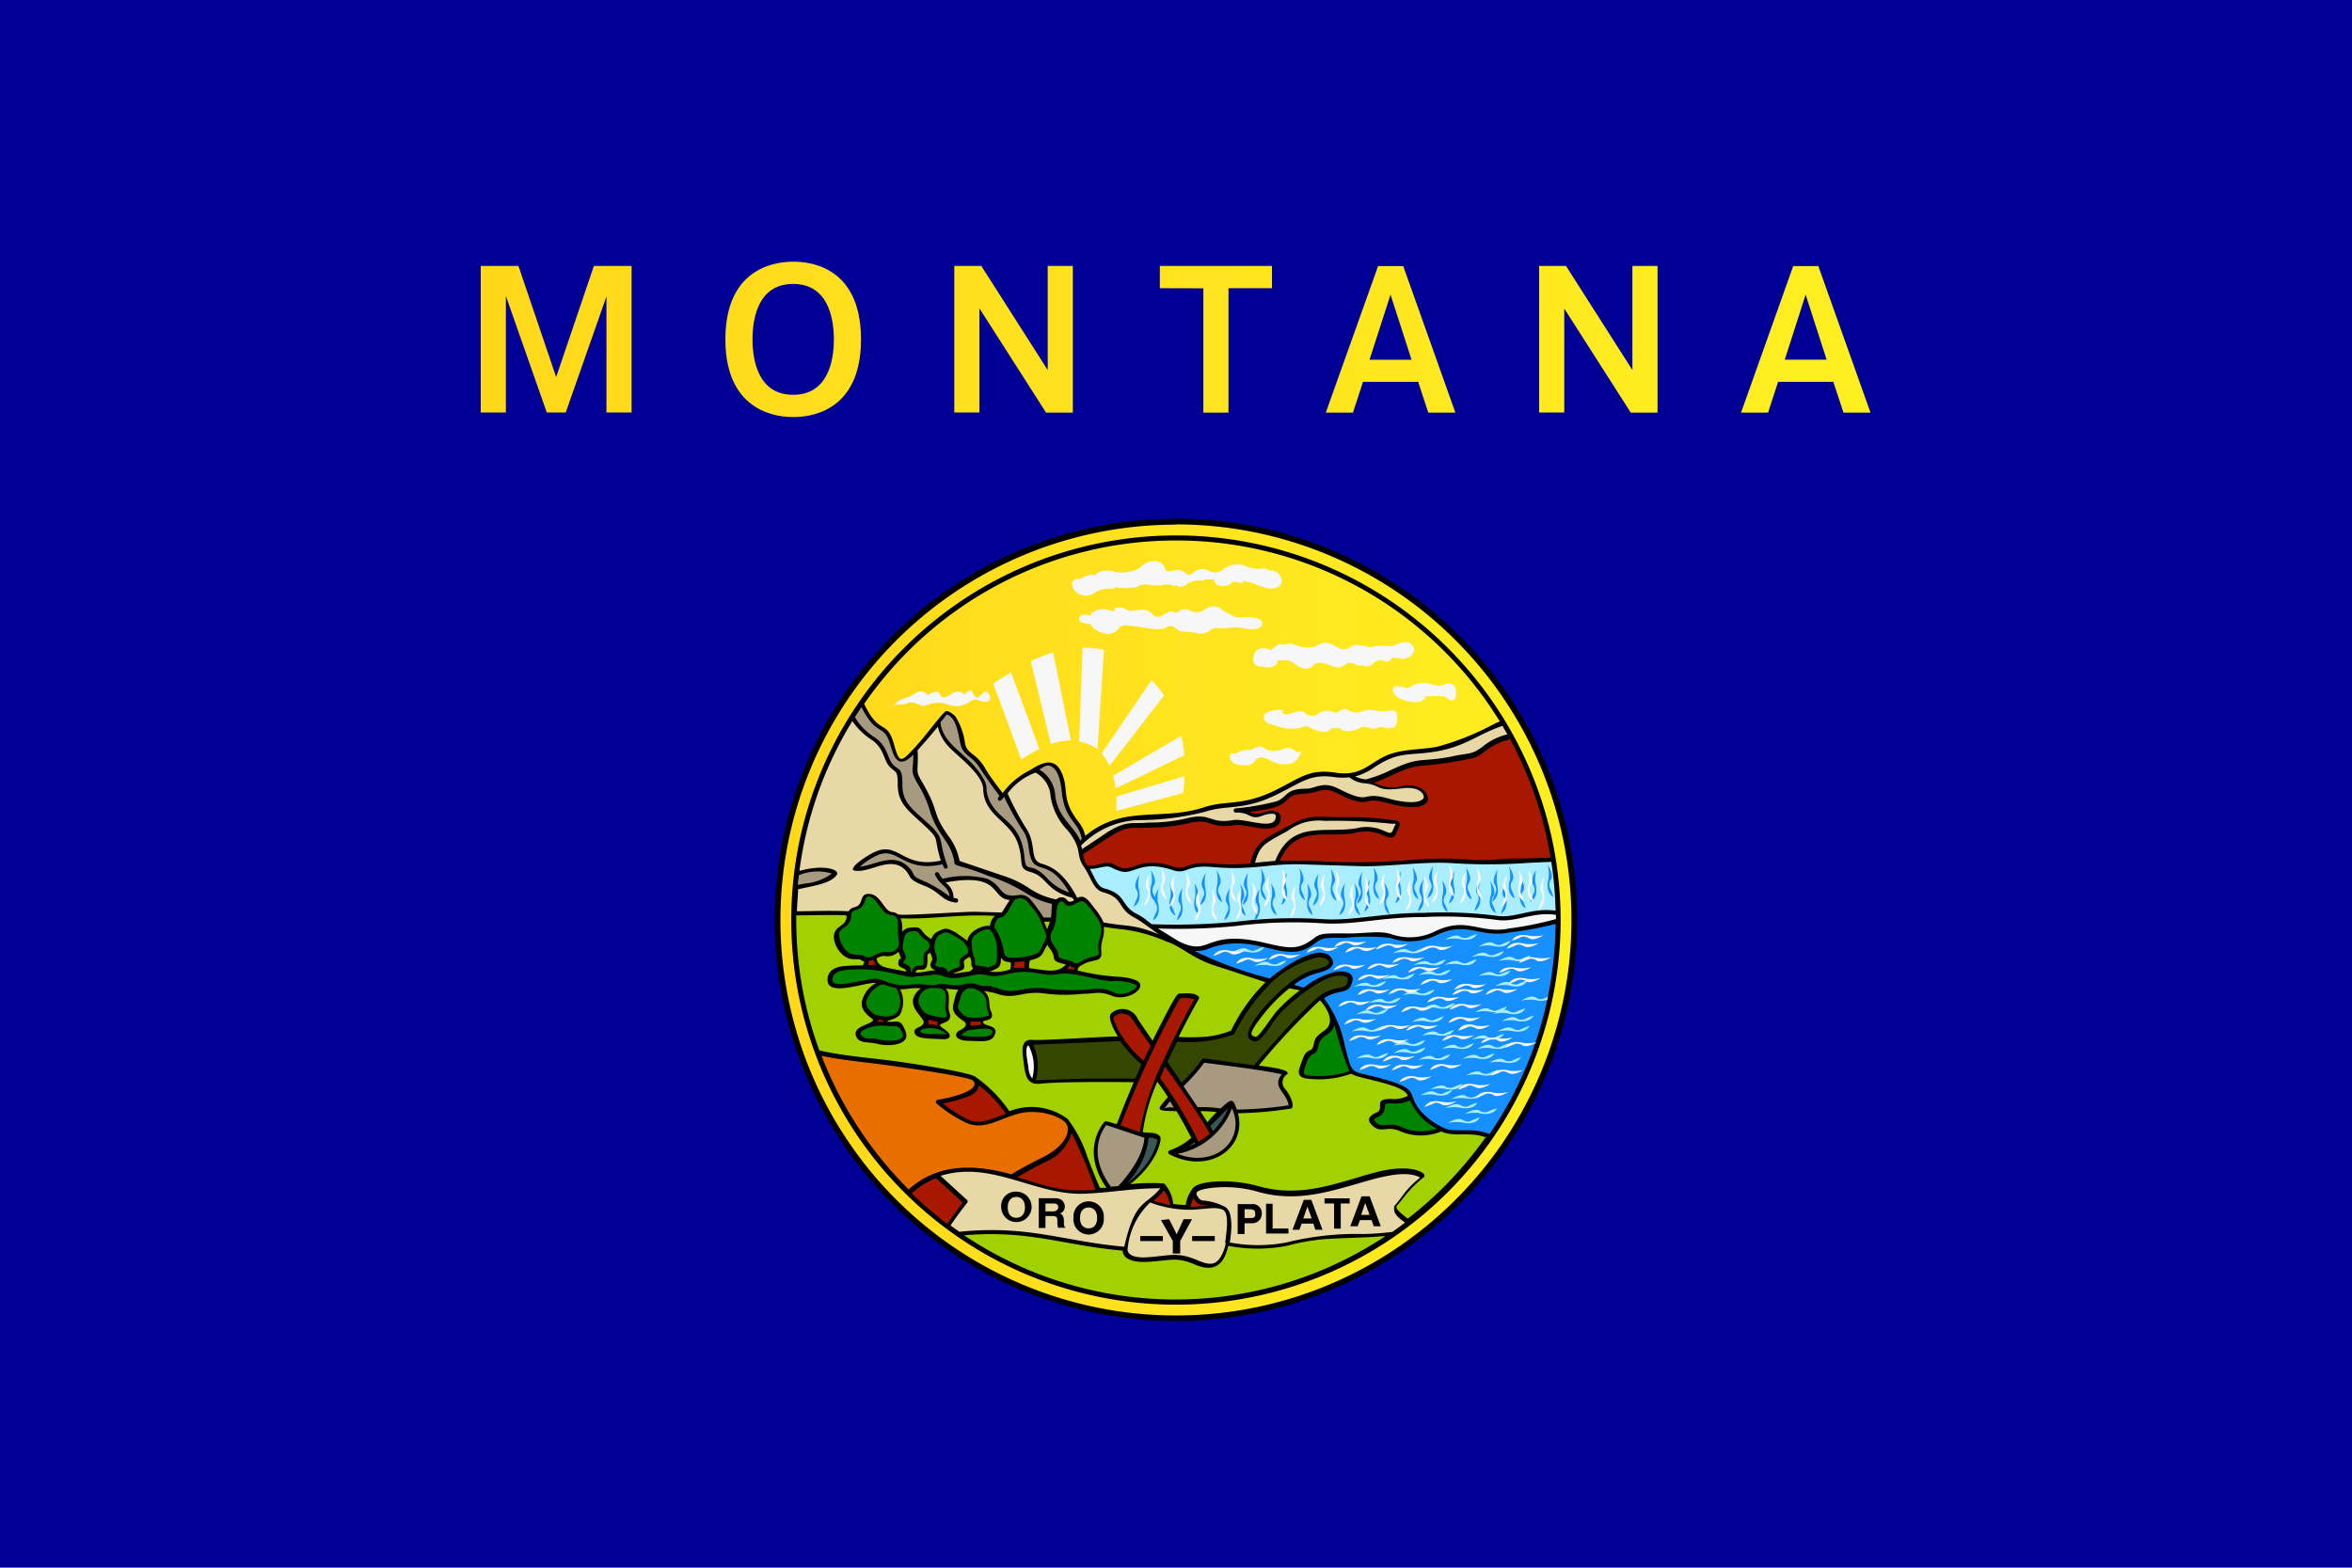 <svg xmlns="http://www.w3.org/2000/svg" xmlns:xlink="http://www.w3.org/1999/xlink" viewBox="0 0 187.09 124.72"><defs><linearGradient id="b19af8bc-31ac-4ba6-bac6-c884685a90b5" x1="62.08" y1="73.18" x2="125" y2="73.18" gradientUnits="userSpaceOnUse"><stop offset="0" stop-color="#ffd81a"/><stop offset="1" stop-color="#feef21"/></linearGradient><linearGradient id="b2742747-84ff-423e-b7f6-fd8674494317" x1="38.27" y1="26.99" x2="148.82" y2="26.99" xlink:href="#b19af8bc-31ac-4ba6-bac6-c884685a90b5"/></defs><g id="f890915f-78c5-43e2-87b5-81833592773b" data-name="Layer 2"><g id="bbb4783c-b609-4315-992d-784802a98593" data-name="Layer 1"><rect width="187.09" height="124.72" style="fill:#000094"/><circle cx="93.54" cy="73.18" r="31.92"/><path d="M93.54,43A30.18,30.18,0,0,1,119.3,57.4l-.38.16a21.32,21.32,0,0,1-4.59,1.85c-1.43.27-3,.16-4.26.8s-1.92,1.55-3.78,1.27c-2.13-.33-2.78.37-4.88,1.41-2.59,1.27-3.85.75-5.64,1.34-3.38,1.12-6.41-.24-9.44,2.27a2.75,2.75,0,0,0-.58-1.16c-1.37-1.81-.7-2.48-1.29-3.84s-1.67-.77-2.55-.21a6,6,0,0,0-2.15,1.8c-.28-.36-1-1.26-1.47-2.09-.68-1.08-1.32-1-1.52-1.81A5.34,5.34,0,0,0,76,57c-.43-.43-.72-.43-.72-.43-.23,0-1.65,2-2.6,3s-1.13,1.23-1.53-.22C70.55,57.1,70,58.64,68.74,56a30.15,30.15,0,0,1,24.8-13Zm0-.4h0a30.6,30.6,0,1,0,30.6,30.6,30.6,30.6,0,0,0-30.6-30.6Zm0-.86h0A31.46,31.46,0,1,0,125,73.18,31.47,31.47,0,0,0,93.54,41.72Z" style="fill-rule:evenodd;fill:url(#b19af8bc-31ac-4ba6-bac6-c884685a90b5)"/><path d="M90.3,85.82l.5-1.14a9.8,9.8,0,0,1-1.69-1.85l-6.92.29a4.22,4.22,0,0,1,.2,2.83l4-.14c1.32,0,3.43,0,3.93,0Zm3.69.32h0A11.84,11.84,0,0,0,95.6,84.3a.15.15,0,0,1,.17-.09l4,.55c.68-.86,4.28-5,5.49-5.72,1-.59,1.68-.36,1.86-.73.29-.57,0-.73-.8-.67-1.26.09-3.87,2.24-4.59,3.1s-1.39,2.27-2,2.1-.79-.68.56-2.38c1-1.22,2.87-3,4.25-3.3,2-.45,1-1,.33-1a8,8,0,0,0-3.72,2,15.71,15.71,0,0,0-3,4.14,10.59,10.59,0,0,1-4.51.57c-.25.51-.51,1-.77,1.61Z" style="fill:#344600;fill-rule:evenodd"/><path d="M89.59,94.2C91.74,92.56,92,91,92.08,90.68a1.1,1.1,0,0,0-.71-.15,6.27,6.27,0,0,1-1.78,3.67Zm5-3h0a4.25,4.25,0,0,0,.49-.21L95,90.88a4,4,0,0,1-.43.32ZM96.48,90h0a5.5,5.5,0,0,0,1.21-1.83l-1.43,1.44C96.34,89.71,96.41,89.84,96.48,90Z" style="fill:#3b5656;fill-rule:evenodd"/><path d="M107.32,85.2a28.89,28.89,0,0,1-1.17-3.66c-.25.9-1.1.76-1.27,1.63-.24,1.22-.61,0-1.15,2-.06.21,0,.32.2.38a7.55,7.55,0,0,0,3.39-.32Zm7,4.61h0a4.66,4.66,0,0,1-2.16-2.27c-1.09.56-2-.05-2,.49,0,1.15-1.46.71-.58,1.37.46.35.92-.2,2,.31a3.76,3.76,0,0,0,2.68.1ZM74.82,76.93h0c.46.06.57.29.59.46.1-.18.58-.35.83-.44.42-.17-.39-.48.6-1,.41-.22,0-.8-.19-1a4.84,4.84,0,0,0-.77-.51c-.63-.37-.73-.28-1.12-.09s-.54,1-.35,1.47c.3.78-.12.82,0,1a.81.81,0,0,0,.43.13Zm2.51-1.34h0c0-.47-.18-.85.23-1.2s1-.55,1.23-.39a2.45,2.45,0,0,1,.51,1.54c0,.55.06,1.13-.22,1.24-.87.35-.28.13-1.07.07s-.25-.23-.57-.83l-.11-.43Zm-4.78,1.77h0c.06-.56.43-.53.78-.54s-.12-.88.41-1.21a.47.47,0,0,0-.07-.8c-.77-.51-.39-.81-1.22-.7-.54.08-.54.51-.64,1.17-.06.41.47.84.11,1.16s.63.14.54.91Zm.16.34h0l1.18-.1c1.51-.3.82.61,3.46,0,1.25-.29,1.05.33,2.79-.1,2-.5,2.62.26,4.06,0,1.1-.23,3.09.52,4.18.56a4.23,4.23,0,0,1,2,.3c.29.2-.93,1-1.78.6A2.67,2.67,0,0,0,87,78.68a16.77,16.77,0,0,1-3.54,0c-2.15-.35-2.5.56-4.16-.07-1-.36-.7,0-1.49-.26-1.11-.33-.79.17-2.3,0-1.28-.19-.68.14-1.84,0-1.59-.21-1.53.38-3.33-.31-.86-.33-1-.11-1.86,0-.53.09-2.17.51-2.25,0s.39-.79.93-.85c2.79-.31,4.41.53,5.56.55Zm-1.22-2.47h0a.69.69,0,0,1-.23.32c-.58.48-.61-.09-1.6.41-.5.25-.6.27-1,.07s-1.17.27-1.74-1c-.68-1.46.75-.93.79-2.18,0-.7.79-.16,1.08-1.16s1.06.29,1.31.57.36.51.84.55.51.53.49.92c0,1,.1,1.07.06,1.46Zm-.82,6.39h0l-.12,0a3.49,3.49,0,0,0-1.36.12c-.34.13-1,.35-.62.69s.59.08,1.41.28c.51.13,2.1.22,1.81-.51s-.48-.5-1.12-.56Zm-1.11-.92h0c2.24.75,2.34-1.07,1.72-2.09a6.64,6.64,0,0,1-1-.28c-.33-.06-1.22.58-1.36,1.37-.08.46.34.75.62,1ZM76.94,82h0l-.47.31c.16.17.84.15,1.16.16.59,0,1.27.08,1.31-.39s-2-.09-2-.08Zm1.43-2.66h0c-.16-.43-1.61-1.45-2,.12-.1.41-.26.6-.06.93a1.94,1.94,0,0,0,.57.52,3.89,3.89,0,0,0,1.72-.09c.22-.1-.14-.34-.12-.93a1.4,1.4,0,0,0-.1-.55ZM75.11,81h0c.45-.2,0-.38.09-1,.12-1.22,0-1.42-1-1.39a1.06,1.06,0,0,0-1.13,1.19,2.37,2.37,0,0,0,.53.81,4.25,4.25,0,0,0,1.53.34Zm0,1.29h.2c-.74-.75-2.23-.48-2.09-.21s1.44.16,1.89.2Zm9.65-5.94h0c.82.14.63.53,1.36.07s1.34-.14,1.27-.75,0-.57.17-1.35-.24-1.25-.86-2.07-.71-.55-1.3-.27c-.75.34-.67-.35-1-.25-.56.16-.17,1.41-.68,2.3s.44,1.35.46,1.87c0,.33.23.39.6.45Zm-1.53-1.74h0c0-.45-.22-.66-.38-1.17a3.48,3.48,0,0,0-.73-1.21c-.47-.61-.64-.83-1.17-.74s-.68,1.39-1.38,1.52c-.36.06-.45.56-.47.77a4.58,4.58,0,0,1,.74,1.89c.08.59.52.54.9.52a5.43,5.43,0,0,0,1.61-.27c.52-.22.4-.5.67-.87Z" style="fill:#008400;fill-rule:evenodd"/><path d="M63.47,70.4c0-.26.05-.51.08-.77a3.89,3.89,0,0,1,2.62-.13,4.24,4.24,0,0,1-2.18.8l-.52.1Zm22.41-3.48h0l.17-.17c-.23-1.4-1.35-1.43-1.59-3.75-.06-.58-.2-1.64-.79-2-.36-.22-.64,0-1,.23a2.57,2.57,0,0,1,1.27,2.07c.2,1.74,1.49,2.41,2,3.6Zm-6-3.51h0A22.2,22.2,0,0,0,81.32,66c.64.94.38,1.56.73,2.39.45,1.08,1.49,0,3,2.61a4.06,4.06,0,0,1-1.81-1.19c-1.36-1.4-1.61-.21-1.75-1.61-.29-3-2.16-2.82-2.87-4.72-.33-.9.13-.79-.64-1.93-1.16-1.68-3-2.32-3.17-4.09.24-.28.42-.51.51-.62.78.3.88,1.49,1.09,2.39s.91.87,1.56,1.92c.56.88,1.3,1.86,1.54,2.17-.07.09-.22.25-.07.36s.3-.12.44-.3ZM68,57.06h0c.17-.27.35-.54.53-.8,1.25,2.5,1.78,1.16,2.33,3.12.3,1.09.72,1.75,1.79.66,0,1.4-.28,1.22.37,2.36a8.64,8.64,0,0,1,1,2.28c.69,2,1.66,2.27,1.91,4,0,.23.74.21,2.67,1a13.08,13.08,0,0,1,3,1.37,6.11,6.11,0,0,0,2.08.86L83.61,73,83,73a4.9,4.9,0,0,0-.43-.66c-.62-.81-.81-1.24-1.62-1.12-1.5.22-1.12-.71-2.42-1.3a7.11,7.11,0,0,0-3.55,0,2.55,2.55,0,0,1-.3-.44.16.16,0,1,0-.29.14c.45.91,1.06.88,1.15,1.71a10.91,10.91,0,0,0-1.88-1.16c-1.31-.51-.76-.51-1.33-1.12-1.19-1.29-2.67-.23-3.93-.09a5.46,5.46,0,0,1,1.36-.9c1.67-.77,2.06,1.41,5.22.7.08.2.13.42.32.33s0-.27-.06-.58c-.64-1.84,0-1.75-1.59-3.16-1.1-1-1.88-1.53-1.87-2.92s-.27-1.1-.75-1.61-.39-1.43-1.45-2.15A4.89,4.89,0,0,1,68,57.06ZM91,90.51h0l-3-1c-.31.39-1.57,2.28.37,4.91l.59-.06c1.92-2.1,2.07-3.5,2.07-3.9Zm7.12-2h0L98,88.17a5.81,5.81,0,0,1-4.34,3.63c2.75,1.1,5.27-.8,4.47-3.29Zm.26-.23h0c-.32-.9-.36-.93-1.29-.09a9.65,9.65,0,0,0-1.82-.1l-1.13-1.67a14.56,14.56,0,0,0,1.65-1.87c1,.13,5.08.63,6.17.93-.84,1,.42,1.45.54,2.46a30,30,0,0,1-4.12.34Zm-5-.16h0l-.31-.5-.48.6C92.93,88.05,93.05,88.11,93.47,88.12Z" style="fill:#a89981;fill-rule:evenodd"/><path d="M65.21,83.67a30.11,30.11,0,0,1-1.87-10.49v-.35c1.15,0,2.63-.07,4,0,0,0,0,.07,0,.1,0,.74-.9.72-1,1.45s.62,2,1.66,1.94c.59,0,.27,0,.75.19a.55.55,0,0,1-.13.3c-.42,0-.92,0-1.56.06s-1.33.41-1.22,1.22c.17,1.21,3.11,0,3.85.12a2.21,2.21,0,0,0-1.13,1.48c-.15.88.94,1.36.89,1.47-.15.37-1.67.49-1.35,1.28.25.62.9.41,1.74.62s2.62.12,2.19-1-.64-.68-1.49-.78c.25-.17.73-.18,1.06-.57a2.22,2.22,0,0,0,0-2c.72,0,.91-.15,1.66-.07a1.22,1.22,0,0,0-.34.3c-.95,1.14.66,2,.55,2.44s-1,.33-.66.92c.21.39,1.56.33,2.16.38s.88-.32.11-.82c-1-.64.85-.19.44-1.32-.2-.55.18-1.41-.29-1.88l1,.09a1.74,1.74,0,0,0-.27.66c-.16.67-.45,1.09.68,1.82.44.29,0,.62-.3.75-.49.24-.42.82.73.83.74,0,1.7.19,2-.37.47-.84-.6-.78-.8-1-.41-.43,1,0,.55-1-.26-.54.07-1-.54-1.6l.8.15c1.78.67,2.14-.26,4.23.08a12.38,12.38,0,0,0,2.79,0c1,0,1.36-.25,2.33.15s2.25-.23,2.28-.81-1.53-.7-2-.71a17.22,17.22,0,0,1-3-.49c.07-.34.22-.35.46-.49.78-.46,1.55-.09,1.43-1.06-.08-.75.3-1.12.2-1.92.45.07.89.14,1.5.2a12.28,12.28,0,0,1,3.44.95c1.25.4,2,1.29,3.77,1.89l4.16,1.36A14,14,0,0,0,97.92,82a7,7,0,0,1-2.28.5,16,16,0,0,1-1.89,0c.82-1.64,1.52-2.88,1.6-3a.17.17,0,0,0,0-.21c-.36-.36-1.07-.24-1.56-.24-.2,0-.78,1.09-2.11,3.75l-1.16-1.7a1.33,1.33,0,0,0-2.14-.46c-.3.3.23,1.32.55,1.82-.94,0-6.14.34-6.78.28-1-.11-.84.92-.73,1.72.13,1,.2,1.89,1.34,1.76,1.48-.17,6.1-.14,7.42-.12C89.51,87.69,89,89,88.83,89.44c-.66-.19-.91-.29-1-.16h0c-.12.15-1.91,2.23.19,5.23l-.53,0c-.11-.26-.44-1-1-2.48a10.21,10.21,0,0,0-1.56-3,4.79,4.79,0,0,0-4.64-.62,10.71,10.71,0,0,0-2.72-2.75c-.52-.38-5.68-1.15-6.75-1.28-1.61-.21-3.93-.4-5.65-.81Zm13.53-10h0a1.37,1.37,0,0,1,.39-.8c-2.83-.16-5.06.29-7.49.19a2.36,2.36,0,0,1,.11,1.09.87.87,0,0,1,.66-.34c1.07-.14.71.27,1.44.75l.23.17a1,1,0,0,1,.59-.65c.47-.23.62-.31,1.38.13l.91.64c.07-.76,1.22-1.27,1.78-1.18Zm3.2,2.73h0a1,1,0,0,0-.06.63c1.24.14,2.24.47,2.91-.3-1.42-.32-.66-.43-1.22-1.18a2.81,2.81,0,0,1-.26-.38c-.44.66-.27,1-1.37,1.23Zm-1.58.72h0c.23-1-.28-.24-.74-.93,0,.78-.19.8-.62,1a1.15,1.15,0,0,1-.29.11,3.46,3.46,0,0,0,1.65-.18Zm-3.23-1h0c-.28.19-.52.23-.45.54.13.62-.21.46-.88.81l1.32-.18a.57.57,0,0,0,.29-.28c-.29-.23,0-.45-.28-.89ZM74,75.79h0c-.16.15-.25,0-.23.52.06,1.43-.85.45-.93,1.07.68,0,1.16-.2,1.62-.18-.42-.11-.57-.36-.33-.77.09-.15-.06-.42-.13-.64Zm-1.91,1.5h0c0-.34-.74-.19-.62-.77s.39.22,0-.8a1.2,1.2,0,0,1-1.08.34,1.1,1.1,0,0,0-.66.19c.06.66.83.76,1.38.86l.94.18Zm11.21-3.37h0l.22-.59-.47,0,.25.63Zm26.84,24.47h0a30.2,30.2,0,0,1-33.45-.11c5.19-.44,7.9.81,12.61,1.22,0,.34.28,1,2.07.89s2.21-.41,3.69.22,2.28.09,2.64-1.49a12.35,12.35,0,0,0,4.66,0,17.48,17.48,0,0,1,2.63-.5c1.31-.13,3.42-.12,5.15-.28Zm8.1-7.88h0c-1.29-.52-2.5,0-3.6-.49a4.23,4.23,0,0,1-3.22,0c-1.06-.49-1.48.12-2.1-.35-1.07-.8.23-1.13.33-1.24.38-.4-.37-1,1-1a2.39,2.39,0,0,0,1.33-.24c-.22-.94-4-1.36-4.49-1.77a7.54,7.54,0,0,1-3.69.37c-.78-.21-.44-.78-.18-1.52.38-1.06.73-.36.89-1.21.07-.37.11-.57.85-1.08,1-.72,0-2-.36-2.4a53,53,0,0,0-4.87,5.2c.8.11,2.72.33,2.21.72a.76.76,0,0,0-.14,1.11c.54.62.82,1.55.47,1.59a30.35,30.35,0,0,1-4.2.37c.74,2.76-2.29,4.91-5.44,3.27a.17.17,0,0,1,0-.31,5.19,5.19,0,0,0,1.73-1c-.25-.49-.67-1.28-1.17-2.13-1.85,0-1.5-.13-.69-1.12-.27-.42-.56-.83-.84-1.21a14.9,14.9,0,0,0-1.16,4c.46.11,1.07-.06,1.39.37.13.16-.15,2-2.39,3.78a14.43,14.43,0,0,1,2.7-.06,2.72,2.72,0,0,1,.72,1.63,9.55,9.55,0,0,0,1,.08,2.7,2.7,0,0,1,.5-1.24c.36-.69,2.57-.73,3.83-.55a11,11,0,0,1,1.59.33c3.39.9,6.14-.32,9.12-1.12s4.28.09,3.88.38a8.77,8.77,0,0,0-1.4,1.37c-.46.59-.67.83-.75.92-.09.26.43.63.89,1a30.26,30.26,0,0,0,6.26-6.57Zm-22.76-2.1h0c.2.3.39.6.56.88a10.7,10.7,0,0,1,.74-.81,9.2,9.2,0,0,0-1.3-.07Zm7.08-9.78h0a12.67,12.67,0,0,0-2,2c-1.38,1.74-1.07,1.75-.68,1.86.23.07,1.21-1.48,1.64-2a12.92,12.92,0,0,1,1.88-1.7Z" style="fill:#a1d100;fill-rule:evenodd"/><path d="M72.28,94.63A30.37,30.37,0,0,1,65.35,84c1.24.27,2.73.44,4.08.6s7.39,1,7.94,1.35l.13.16c.31.87-2.83,1.38-2.92,1.4a.16.16,0,0,0-.08.28,10.06,10.06,0,0,0,2.2,1.46c1.51.79,2.69-.24,4.38-.66s3.68.34,3.83,1c.22,1-.92,2-2,2.5-1.48.74-2.24,1.21-2.45,1.34C77.57,92.64,74.65,92.51,72.28,94.63Z" style="fill:#e86e00;fill-rule:evenodd"/><path d="M123.74,73.51a30,30,0,0,1-5.26,16.72c-1.39-.59-2.67-.06-3.61-.48a5.71,5.71,0,0,1-1.68-1.16c-1.62-1.68.34-1.9-4.17-3-1.59-.39-1.47-.15-2.06-2.44a9.1,9.1,0,0,0-1.64-3.72c1-.7,1.81-.34,2.12-1,.43-.85-.07-1.21-1.11-1.13a6.44,6.44,0,0,0-2.62,1.28l-.78-.23a5.45,5.45,0,0,1,1.7-.89c.6-.14,1.75-.44,1.31-1.19-.81-1.38-3.84.62-4.93,1.58A30.79,30.79,0,0,1,95,75.65a2.48,2.48,0,0,0,1.14-.17c3.64-1.42,6,1.32,8.22-.26.8-.56.68-.64,2.58-.6a16.43,16.43,0,0,1,3.64,0,4.78,4.78,0,0,0,3.73-.24c2.43-1.15,3.39.29,5.82-.2A29.09,29.09,0,0,0,123.74,73.51Z" style="fill:#168fff;fill-rule:evenodd"/><path d="M100.5,75.36h.06c-.38.59-1.17.41-1.45.35a3.11,3.11,0,0,0-1.08.06c.32-.2.84-.43,1.15-.27s.49.21.73.08A3.22,3.22,0,0,1,100.5,75.36Z" style="fill:#a8eeff;fill-rule:evenodd"/><path d="M102.32,76.4a5.13,5.13,0,0,0-.67.26c-.24.13-.43.09-.74-.08s-.82.07-1.14.28a3.13,3.13,0,0,1,1.08-.07C101.14,76.86,102,77,102.32,76.4Z" style="fill:#a8eeff;fill-rule:evenodd"/><path d="M110.25,78.06a4.15,4.15,0,0,0-.67.25.7.7,0,0,1-.74-.07c-.3-.16-.82.07-1.14.27a3.08,3.08,0,0,1,1.07-.07C109.06,78.51,109.88,78.69,110.25,78.06Z" style="fill:#a8eeff;fill-rule:evenodd"/><path d="M112.52,77.46a4.62,4.62,0,0,0-.67.26.7.7,0,0,1-.74-.08c-.31-.16-.82.07-1.15.28a2.92,2.92,0,0,1,1.08-.07C111.33,77.92,112.15,78.1,112.52,77.46Z" style="fill:#a8eeff;fill-rule:evenodd"/><path d="M115.38,77.14a4.15,4.15,0,0,0-.67.25c-.24.13-.43.09-.74-.07s-.82.07-1.14.27a3.08,3.08,0,0,1,1.07-.07C114.19,77.59,115,77.77,115.38,77.14Z" style="fill:#a8eeff;fill-rule:evenodd"/><path d="M115,76.34a4.15,4.15,0,0,0-.67.25.7.7,0,0,1-.74-.07c-.31-.16-.82.06-1.15.27a3.15,3.15,0,0,1,1.08-.07C113.82,76.79,114.63,77,115,76.34Z" style="fill:#a8eeff;fill-rule:evenodd"/><path d="M117.46,76.32a4.15,4.15,0,0,0-.67.25c-.24.13-.43.09-.74-.07s-.82.07-1.14.27A3.34,3.34,0,0,1,116,76.7C116.27,76.77,117.09,77,117.46,76.32Z" style="fill:#a8eeff;fill-rule:evenodd"/><path d="M117.5,74.31a4.49,4.49,0,0,0-.68.25.68.68,0,0,1-.73-.07c-.31-.16-.83.07-1.15.27a3.15,3.15,0,0,1,1.08-.07C116.31,74.76,117.12,74.94,117.5,74.31Z" style="fill:#a8eeff;fill-rule:evenodd"/><path d="M113.35,75.38a4.62,4.62,0,0,0-.67.26c-.24.13-.43.08-.74-.08s-.82.07-1.14.28a2.86,2.86,0,0,1,1.07-.07C112.17,75.84,113,76,113.35,75.38Z" style="fill:#a8eeff;fill-rule:evenodd"/><path d="M114.12,78.72a4.62,4.62,0,0,0-.67.26.7.7,0,0,1-.74-.08c-.3-.16-.82.07-1.14.28a2.85,2.85,0,0,1,1.07-.07C112.93,79.18,113.75,79.36,114.12,78.72Z" style="fill:#a8eeff;fill-rule:evenodd"/><path d="M111.43,79.35a4.62,4.62,0,0,0-.67.26.68.68,0,0,1-.74-.08c-.31-.16-.82.07-1.15.28a3.15,3.15,0,0,1,1.08-.07C110.24,79.81,111.05,80,111.43,79.35Z" style="fill:#a8eeff;fill-rule:evenodd"/><path d="M110.42,80.26a4.15,4.15,0,0,0-.67.25c-.24.13-.43.09-.74-.07s-.82.07-1.14.27a3.08,3.08,0,0,1,1.07-.07C109.23,80.71,110.05,80.89,110.42,80.26Z" style="fill:#a8eeff;fill-rule:evenodd"/><path d="M110.06,81.62a4.62,4.62,0,0,0-.67.26c-.24.13-.43.08-.74-.08s-.82.07-1.14.27a3.07,3.07,0,0,1,1.07-.06C108.88,82.07,109.69,82.25,110.06,81.62Z" style="fill:#a8eeff;fill-rule:evenodd"/><path d="M110.42,83.77a4.15,4.15,0,0,0-.67.25c-.24.13-.43.09-.74-.07s-.82.07-1.14.27a3.34,3.34,0,0,1,1.07-.07C109.23,84.22,110.05,84.4,110.42,83.77Z" style="fill:#a8eeff;fill-rule:evenodd"/><path d="M113.39,83.34a4.62,4.62,0,0,0-.67.26.7.7,0,0,1-.74-.08c-.31-.16-.82.07-1.15.28a2.92,2.92,0,0,1,1.08-.07C112.2,83.8,113,84,113.39,83.34Z" style="fill:#a8eeff;fill-rule:evenodd"/><path d="M113.37,82.75a4.15,4.15,0,0,0-.67.25.7.7,0,0,1-.74-.07c-.3-.17-.82.06-1.14.27a3.08,3.08,0,0,1,1.07-.07C112.18,83.2,113,83.38,113.37,82.75Z" style="fill:#a8eeff;fill-rule:evenodd"/><path d="M115.66,81.94a5,5,0,0,0-.68.26c-.24.13-.43.09-.74-.08s-.82.07-1.14.28a3.13,3.13,0,0,1,1.08-.07C114.47,82.4,115.28,82.58,115.66,81.94Z" style="fill:#a8eeff;fill-rule:evenodd"/><path d="M114.85,80.85a5.13,5.13,0,0,0-.67.26c-.24.13-.43.09-.74-.08s-.82.07-1.14.28a3.09,3.09,0,0,1,1.07-.07C113.67,81.31,114.48,81.49,114.85,80.85Z" style="fill:#a8eeff;fill-rule:evenodd"/><path d="M115.72,79.8a4.15,4.15,0,0,0-.67.25c-.24.13-.43.09-.74-.07s-.82.07-1.14.27a3.09,3.09,0,0,1,1.07-.07C114.54,80.25,115.35,80.43,115.72,79.8Z" style="fill:#a8eeff;fill-rule:evenodd"/><path d="M119.87,80.09a4.49,4.49,0,0,0-.68.25c-.24.13-.43.09-.74-.07s-.82.07-1.14.27a3.13,3.13,0,0,1,1.08-.07C118.68,80.54,119.49,80.72,119.87,80.09Z" style="fill:#a8eeff;fill-rule:evenodd"/><path d="M121.33,80.22a4.62,4.62,0,0,0-.67.26c-.24.13-.43.08-.74-.08s-.82.07-1.14.28a2.85,2.85,0,0,1,1.07-.07C120.14,80.68,121,80.86,121.33,80.22Z" style="fill:#a8eeff;fill-rule:evenodd"/><path d="M123.12,79.3a1.84,1.84,0,0,1-.05.25,1.74,1.74,0,0,1-1,0,3.08,3.08,0,0,0-1.07.07c.32-.21.83-.44,1.14-.27a.7.7,0,0,0,.74.07Z" style="fill:#a8eeff;fill-rule:evenodd"/><path d="M121.5,78a4.62,4.62,0,0,0-.67.26c-.24.13-.43.08-.74-.08s-.82.07-1.14.27a3.06,3.06,0,0,1,1.07-.06C120.31,78.49,121.13,78.67,121.5,78Z" style="fill:#a8eeff;fill-rule:evenodd"/><path d="M121.76,76a4.62,4.62,0,0,0-.67.26.7.7,0,0,1-.74-.08c-.31-.16-.82.07-1.15.28a2.92,2.92,0,0,1,1.08-.07C120.57,76.47,121.38,76.65,121.76,76Z" style="fill:#a8eeff;fill-rule:evenodd"/><path d="M120.16,77.21a4.49,4.49,0,0,0-.68.25c-.24.13-.43.09-.74-.07s-.82.06-1.14.27a3.13,3.13,0,0,1,1.08-.07C119,77.66,119.78,77.84,120.16,77.21Z" style="fill:#a8eeff;fill-rule:evenodd"/><path d="M119.63,75.67a4.62,4.62,0,0,0-.67.26.7.7,0,0,1-.74-.08c-.31-.16-.82.07-1.15.28a2.92,2.92,0,0,1,1.08-.07C118.44,76.13,119.25,76.31,119.63,75.67Z" style="fill:#a8eeff;fill-rule:evenodd"/><path d="M120.17,74.85a4.62,4.62,0,0,0-.67.26c-.24.13-.43.09-.74-.08s-.82.07-1.14.28a3.08,3.08,0,0,1,1.07-.07C119,75.31,119.8,75.49,120.17,74.85Z" style="fill:#a8eeff;fill-rule:evenodd"/><path d="M119.63,82.25a4.62,4.62,0,0,0-.67.26.7.7,0,0,1-.74-.08c-.31-.16-.82.07-1.15.28a2.92,2.92,0,0,1,1.08-.07C118.44,82.71,119.25,82.89,119.63,82.25Z" style="fill:#a8eeff;fill-rule:evenodd"/><path d="M121.67,81.62a4.62,4.62,0,0,0-.67.26c-.24.13-.43.08-.74-.08s-.82.07-1.14.27a3.06,3.06,0,0,1,1.07-.06C120.49,82.07,121.3,82.25,121.67,81.62Z" style="fill:#a8eeff;fill-rule:evenodd"/><path d="M122,80.8a4.62,4.62,0,0,0-.67.26.7.7,0,0,1-.74-.08c-.31-.16-.82.07-1.14.28a2.85,2.85,0,0,1,1.07-.07C120.79,81.26,121.61,81.44,122,80.8Z" style="fill:#a8eeff;fill-rule:evenodd"/><path d="M117.24,83a4.62,4.62,0,0,0-.67.26.68.68,0,0,1-.74-.08c-.3-.16-.82.07-1.14.28a3.08,3.08,0,0,1,1.07-.07C116.05,83.44,116.87,83.62,117.24,83Z" style="fill:#a8eeff;fill-rule:evenodd"/><path d="M115.37,83.88a3.63,3.63,0,0,0-.67.26.7.7,0,0,1-.74-.08c-.31-.16-.82.07-1.15.27a3.12,3.12,0,0,1,1.08-.06C114.18,84.33,115,84.51,115.37,83.88Z" style="fill:#a8eeff;fill-rule:evenodd"/><path d="M118.88,83.8a4.15,4.15,0,0,0-.67.25c-.24.13-.43.09-.74-.07s-.82.07-1.14.27a3.34,3.34,0,0,1,1.07-.07C117.7,84.25,118.51,84.43,118.88,83.8Z" style="fill:#a8eeff;fill-rule:evenodd"/><path d="M120.06,83a4.62,4.62,0,0,0-.67.26c-.24.13-.43.09-.74-.08s-.82.07-1.14.28a3.09,3.09,0,0,1,1.07-.07C118.88,83.44,119.69,83.62,120.06,83Z" style="fill:#a8eeff;fill-rule:evenodd"/><path d="M121,84.11a4.62,4.62,0,0,0-.67.26.7.7,0,0,1-.74-.08c-.31-.16-.82.07-1.15.27a3.12,3.12,0,0,1,1.08-.06C119.77,84.56,120.59,84.74,121,84.11Z" style="fill:#a8eeff;fill-rule:evenodd"/><path d="M119.18,85.11a4.62,4.62,0,0,0-.67.26.7.7,0,0,1-.74-.07c-.3-.17-.82.06-1.14.27a3.08,3.08,0,0,1,1.07-.07C118,85.57,118.81,85.75,119.18,85.11Z" style="fill:#a8eeff;fill-rule:evenodd"/><path d="M116.33,86.23a4.15,4.15,0,0,0-.67.25.7.7,0,0,1-.74-.07c-.3-.16-.82.07-1.14.27a3.08,3.08,0,0,1,1.07-.07C115.14,86.68,116,86.86,116.33,86.23Z" style="fill:#a8eeff;fill-rule:evenodd"/><path d="M118,87a4.15,4.15,0,0,0-.67.25.7.7,0,0,1-.74-.07c-.31-.16-.82.07-1.15.27a3.13,3.13,0,0,1,1.08-.07C116.76,87.4,117.57,87.58,118,87Z" style="fill:#a8eeff;fill-rule:evenodd"/><path d="M115.54,86.7a5.13,5.13,0,0,0-.67.26c-.24.13-.43.08-.74-.08s-.82.07-1.14.28a2.86,2.86,0,0,1,1.07-.07C114.36,87.16,115.17,87.34,115.54,86.7Z" style="fill:#a8eeff;fill-rule:evenodd"/><path d="M117.53,87.72a5,5,0,0,0-.68.26c-.24.13-.43.08-.74-.08s-.82.07-1.14.27a3.11,3.11,0,0,1,1.08-.06C116.34,88.17,117.15,88.35,117.53,87.72Z" style="fill:#a8eeff;fill-rule:evenodd"/><path d="M119.09,88.17a4.49,4.49,0,0,0-.68.25.68.68,0,0,1-.73-.07c-.31-.16-.83.07-1.15.27a3.4,3.4,0,0,1,1.08-.07C117.9,88.62,118.71,88.8,119.09,88.17Z" style="fill:#a8eeff;fill-rule:evenodd"/><path d="M117.72,88.9a5,5,0,0,0-.68.26c-.24.13-.43.08-.74-.08s-.82.07-1.14.27a3.11,3.11,0,0,1,1.08-.06C116.53,89.35,117.34,89.54,117.72,88.9Z" style="fill:#a8eeff;fill-rule:evenodd"/><path d="M123.4,68.57a31.07,31.07,0,0,1,.34,3.89c-1.87-.28-3.24.64-4.7.4a33.61,33.61,0,0,0-5.79-.23c-3.28,0-5.42.62-7.87.51a37.38,37.38,0,0,0-7.1.2,51,51,0,0,1-6.67.19l-.36-.28a4.22,4.22,0,0,0-.89-.57c-1.22-.64-.74-1.54-2.53-2-.56-.15-.74-.87-1.14-1.55a3.4,3.4,0,0,0,.82-.11c.91-.2.71,0,1.51.26,1.15.44,1.61-.93,4.25-.06,1.19.39,1-.43,3.15-.24,3.47.3,4.51-.34,7.53-.2l4.53.14c2.36,0,4.91-.4,7.16-.24a43.28,43.28,0,0,0,5.49,0C122,68.62,122.74,68.6,123.4,68.57Z" style="fill:#a8eeff;fill-rule:evenodd"/><path d="M90.18,72.14a4.62,4.62,0,0,1,.26-.67.7.7,0,0,0-.08-.74c-.16-.31.07-.82.28-1.14a2.85,2.85,0,0,0-.07,1.07C90.64,71,90.82,71.77,90.18,72.14Z" style="fill:#168fff;fill-rule:evenodd"/><path d="M91.71,73.24a4.62,4.62,0,0,1,.26-.67.7.7,0,0,0-.08-.74c-.16-.31.07-.82.28-1.15a2.92,2.92,0,0,0-.07,1.08C92.17,72.05,92.35,72.87,91.71,73.24Z" style="fill:#168fff;fill-rule:evenodd"/><path d="M93.61,73.22a4.15,4.15,0,0,1,.25-.67.7.7,0,0,0-.07-.74c-.16-.31.07-.82.27-1.15A3.42,3.42,0,0,0,94,71.74C94.06,72,94.24,72.84,93.61,73.22Z" style="fill:#168fff;fill-rule:evenodd"/><path d="M95.46,72a4.62,4.62,0,0,1,.26-.67c.13-.24.08-.43-.08-.74s.07-.82.28-1.14a2.85,2.85,0,0,0-.07,1.07C95.92,70.85,96.1,71.66,95.46,72Z" style="fill:#168fff;fill-rule:evenodd"/><path d="M97.38,73.22a3.63,3.63,0,0,1,.26-.67.7.7,0,0,0-.08-.74c-.16-.31.07-.82.27-1.15a3.12,3.12,0,0,0-.06,1.08C97.83,72,98,72.84,97.38,73.22Z" style="fill:#168fff;fill-rule:evenodd"/><path d="M98.82,72a4.62,4.62,0,0,1,.26-.67c.13-.24.09-.43-.08-.74s.07-.82.28-1.14a3.08,3.08,0,0,0-.07,1.07C99.28,70.85,99.46,71.66,98.82,72Z" style="fill:#168fff;fill-rule:evenodd"/><path d="M99.91,73.16h-.13a4.76,4.76,0,0,1,.23-.56c.13-.24.08-.43-.08-.74s.07-.82.27-1.14a3.06,3.06,0,0,0-.06,1.07A1.42,1.42,0,0,1,99.91,73.16Z" style="fill:#168fff;fill-rule:evenodd"/><path d="M101.92,72a4.15,4.15,0,0,1,.25-.67c.13-.24.09-.43-.07-.74s.07-.82.27-1.14a3.34,3.34,0,0,0-.07,1.07C102.37,70.78,102.55,71.59,101.92,72Z" style="fill:#168fff;fill-rule:evenodd"/><path d="M104.43,72.07a4.15,4.15,0,0,1,.25-.67.7.7,0,0,0-.07-.74c-.17-.31.06-.82.27-1.14a3.08,3.08,0,0,0-.07,1.07C104.88,70.88,105.06,71.7,104.43,72.07Z" style="fill:#168fff;fill-rule:evenodd"/><path d="M106.54,72.82a3.93,3.93,0,0,1,.26-.67c.13-.24.08-.43-.08-.74s.07-.82.27-1.14a3.11,3.11,0,0,0-.06,1.08C107,71.64,107.17,72.45,106.54,72.82Z" style="fill:#168fff;fill-rule:evenodd"/><path d="M107.93,71.92a4.15,4.15,0,0,1,.25-.67c.13-.24.09-.43-.07-.74s.07-.82.27-1.14a3.08,3.08,0,0,0-.07,1.07C108.38,70.73,108.56,71.55,107.93,71.92Z" style="fill:#168fff;fill-rule:evenodd"/><path d="M111,71.87a4.15,4.15,0,0,1,.25-.67.7.7,0,0,0-.07-.74c-.17-.31.06-.82.27-1.15a3.15,3.15,0,0,0-.07,1.08C111.44,70.68,111.62,71.49,111,71.87Z" style="fill:#168fff;fill-rule:evenodd"/><path d="M108.52,72.53a3.63,3.63,0,0,1,.26-.67.7.7,0,0,0-.08-.74c-.16-.31.07-.82.27-1.15a3.12,3.12,0,0,0-.06,1.08C109,71.34,109.15,72.16,108.52,72.53Z" style="fill:#168fff;fill-rule:evenodd"/><path d="M113.55,71.46a4.15,4.15,0,0,1,.25-.67c.13-.24.09-.43-.07-.74s.06-.82.27-1.14a3.09,3.09,0,0,0-.07,1.07C114,70.28,114.18,71.09,113.55,71.46Z" style="fill:#168fff;fill-rule:evenodd"/><path d="M112.78,72.51a4.54,4.54,0,0,1,.25-.67c.13-.24.09-.43-.07-.74s.07-.82.27-1.14a3.13,3.13,0,0,0-.07,1.08C113.23,71.33,113.41,72.14,112.78,72.51Z" style="fill:#168fff;fill-rule:evenodd"/><path d="M115.25,71.89a4.15,4.15,0,0,1,.25-.67.7.7,0,0,0-.07-.74c-.16-.31.07-.82.27-1.14a3.34,3.34,0,0,0-.07,1.07C115.7,70.7,115.88,71.52,115.25,71.89Z" style="fill:#168fff;fill-rule:evenodd"/><path d="M117.29,72.47a4.15,4.15,0,0,1,.25-.67.7.7,0,0,0-.07-.74c-.16-.31.07-.82.27-1.15a3.15,3.15,0,0,0-.07,1.08C117.74,71.28,117.92,72.09,117.29,72.47Z" style="fill:#168fff;fill-rule:evenodd"/><path d="M118.69,71.74a4.15,4.15,0,0,1,.25-.67.7.7,0,0,0-.07-.74c-.16-.31.07-.82.27-1.15a3.15,3.15,0,0,0-.07,1.08C119.14,70.55,119.32,71.36,118.69,71.74Z" style="fill:#168fff;fill-rule:evenodd"/><path d="M121.75,71.75a4.15,4.15,0,0,1,.25-.67c.13-.24.09-.43-.07-.74s.06-.82.27-1.14a3.09,3.09,0,0,0-.07,1.07C122.2,70.57,122.38,71.38,121.75,71.75Z" style="fill:#168fff;fill-rule:evenodd"/><path d="M123.57,71.36a4.62,4.62,0,0,0-.26-.67.7.7,0,0,1,.08-.74c.16-.31-.07-.82-.28-1.15a2.92,2.92,0,0,1,.07,1.08C123.11,70.17,122.93,71,123.57,71.36Z" style="fill:#168fff;fill-rule:evenodd"/><path d="M120.49,71.48a4.15,4.15,0,0,0-.25-.67.7.7,0,0,1,.07-.74c.17-.31-.06-.82-.27-1.15a3.15,3.15,0,0,1,.07,1.08C120,70.29,119.86,71.11,120.49,71.48Z" style="fill:#168fff;fill-rule:evenodd"/><path d="M121.36,72.27a4.15,4.15,0,0,0-.25-.67.7.7,0,0,1,.07-.74c.16-.31-.07-.82-.27-1.14a3.08,3.08,0,0,1,.07,1.07C120.91,71.08,120.73,71.9,121.36,72.27Z" style="fill:#168fff;fill-rule:evenodd"/><path d="M117.07,71.57a4.15,4.15,0,0,0-.25-.67.7.7,0,0,1,.07-.74c.16-.31-.07-.82-.27-1.14a3.34,3.34,0,0,1,.07,1.07C116.62,70.38,116.44,71.2,117.07,71.57Z" style="fill:#168fff;fill-rule:evenodd"/><path d="M119,72.65a4.62,4.62,0,0,0-.26-.67.7.7,0,0,1,.08-.74c.16-.3-.07-.82-.28-1.14a2.85,2.85,0,0,1,.07,1.07C118.5,71.46,118.32,72.28,119,72.65Z" style="fill:#168fff;fill-rule:evenodd"/><path d="M119.39,72.7a4.49,4.49,0,0,1,.25-.68.68.68,0,0,0-.07-.73c-.16-.31.07-.82.27-1.15a3.15,3.15,0,0,0-.07,1.08C119.84,71.51,120,72.32,119.39,72.7Z" style="fill:#168fff;fill-rule:evenodd"/><path d="M115.17,72.57a3.93,3.93,0,0,0-.26-.67c-.13-.24-.08-.43.08-.74s-.07-.82-.27-1.14a3.11,3.11,0,0,1,.06,1.08C114.72,71.39,114.54,72.2,115.17,72.57Z" style="fill:#168fff;fill-rule:evenodd"/><path d="M112.83,71.55a5.13,5.13,0,0,0-.26-.67c-.13-.24-.09-.43.08-.74s-.07-.82-.28-1.14a3.13,3.13,0,0,1,.07,1.08C112.37,70.37,112.19,71.18,112.83,71.55Z" style="fill:#168fff;fill-rule:evenodd"/><path d="M110.54,72.76h0c-.59-.39-.42-1.18-.35-1.46a3.15,3.15,0,0,0-.07-1.08c.21.33.44.84.27,1.15a.7.7,0,0,0-.07.74A4.47,4.47,0,0,1,110.54,72.76Z" style="fill:#168fff;fill-rule:evenodd"/><path d="M109.71,71.54a4.62,4.62,0,0,0-.26-.67.7.7,0,0,1,.08-.74c.16-.31-.07-.82-.28-1.14a2.85,2.85,0,0,1,.07,1.07C109.25,70.35,109.07,71.17,109.71,71.54Z" style="fill:#168fff;fill-rule:evenodd"/><path d="M108.2,72.83a4.15,4.15,0,0,0-.25-.67c-.13-.24-.09-.43.07-.74s-.07-.82-.27-1.14a3.36,3.36,0,0,1,.07,1.07C107.75,71.65,107.57,72.46,108.2,72.83Z" style="fill:#168fff;fill-rule:evenodd"/><path d="M106.31,71.68a4.15,4.15,0,0,0-.25-.67.7.7,0,0,1,.07-.74c.17-.31-.06-.82-.27-1.15a3.15,3.15,0,0,1,.07,1.08C105.86,70.49,105.68,71.3,106.31,71.68Z" style="fill:#168fff;fill-rule:evenodd"/><path d="M103.81,71.62a4.49,4.49,0,0,0-.25-.68.68.68,0,0,1,.07-.73c.17-.31-.06-.82-.27-1.15a3.15,3.15,0,0,1,.07,1.08C103.36,70.43,103.18,71.24,103.81,71.62Z" style="fill:#168fff;fill-rule:evenodd"/><path d="M104.42,72.81a4.15,4.15,0,0,0-.25-.67c-.13-.24-.09-.43.07-.74s-.07-.82-.27-1.14a3.36,3.36,0,0,1,.07,1.07C104,71.63,103.79,72.44,104.42,72.81Z" style="fill:#168fff;fill-rule:evenodd"/><path d="M101.56,72.83a4.62,4.62,0,0,0-.26-.67.7.7,0,0,1,.08-.74c.16-.31-.07-.82-.28-1.15a2.92,2.92,0,0,1,.07,1.08C101.1,71.64,100.92,72.46,101.56,72.83Z" style="fill:#168fff;fill-rule:evenodd"/><path d="M100.74,71.63a4.62,4.62,0,0,0-.26-.67c-.13-.24-.08-.43.08-.74s-.07-.82-.27-1.14a3.06,3.06,0,0,1,.06,1.07C100.29,70.44,100.11,71.26,100.74,71.63Z" style="fill:#168fff;fill-rule:evenodd"/><path d="M99.1,72.87a4.15,4.15,0,0,0-.25-.67c-.13-.24-.09-.43.07-.74s-.07-.82-.27-1.14a3.09,3.09,0,0,1,.07,1.07C98.65,71.69,98.47,72.5,99.1,72.87Z" style="fill:#168fff;fill-rule:evenodd"/><path d="M97.22,71.78a4.15,4.15,0,0,0-.25-.67c-.13-.24-.09-.43.07-.74s-.06-.82-.27-1.14a3.09,3.09,0,0,1,.07,1.07C96.77,70.6,96.59,71.41,97.22,71.78Z" style="fill:#168fff;fill-rule:evenodd"/><path d="M95.45,72.81a4.15,4.15,0,0,0-.25-.67c-.13-.24-.09-.43.07-.74s-.07-.82-.27-1.14a3.36,3.36,0,0,1,.07,1.07C95,71.63,94.82,72.44,95.45,72.81Z" style="fill:#168fff;fill-rule:evenodd"/><path d="M93.5,72.86a4.62,4.62,0,0,0-.26-.67.7.7,0,0,1,.08-.74c.16-.31-.07-.82-.28-1.15a2.92,2.92,0,0,1,.07,1.08C93,71.67,92.86,72.49,93.5,72.86Z" style="fill:#168fff;fill-rule:evenodd"/><path d="M92,71.78a4.62,4.62,0,0,0-.26-.67c-.13-.24-.08-.43.08-.74s-.07-.82-.28-1.14a2.86,2.86,0,0,1,.07,1.07C91.51,70.6,91.33,71.41,92,71.78Z" style="fill:#168fff;fill-rule:evenodd"/><path d="M120.07,58.72a30.1,30.1,0,0,1,3.27,9.52c-.64,0-1.39.06-2.21.06-2.27,0-2.12.18-3.87.12a30.34,30.34,0,0,0-5.06,0,51,51,0,0,1-7.73.07H101.8c1.22-2.85,3.62-1.84,5.84-2.19a3.46,3.46,0,0,1,2.26.1c.8.38,1,.26,1.15-.09.42-.88.45-1-.35-1.07a24.32,24.32,0,0,0-4-.22c-1.88,0-2.46-.26-4,.58-2.13,1.16-2.8,1.29-3.24,3.1a15.31,15.31,0,0,1-3,0c-2.2-.19-2.06.59-3.08.26-2.69-.89-3.28.43-4.23.06s-.64-.5-1.7-.26-1.07.24-1.3-.79c.23-.15.9-.62,2.15-1.4,1.52-1,1.85-.6,3.16-.73a13,13,0,0,0,3.06-.34c1.84-.48,1.71.49,3.67.15.86-.15,2.82.73,3.51-.06.2-.21.33-.86-.16-1-.78-.31-1.27.46-2.14,0,1.12-.15,2.38-.26,3-.95s1.16-.32,2.28-.65c1.45-.43,1.63.33,3.12.72,1.26.34.76-.33,2.58.19.8.23,2.46.58,3.07,0,.41-.42-.11-1.62-1.88-1.37a3,3,0,0,1-2.27-.26c1.64-.55,2.4-1.32,4.24-1.38a31.43,31.43,0,0,0,3.42-.53c1-.12,1.3-1.11,3.07-1.5ZM89.14,89.54h0l1.52.53a22,22,0,0,1,1.84-5.63l.86-1.81c.76-1.53,1.43-2.75,1.64-3.13a3,3,0,0,0-1.14-.07,76,76,0,0,0-4.72,10.11Zm3.54-4.69h0c1.06,1.5,2.7,3.82,3.56,5.35a5.75,5.75,0,0,1-.9.64,34.23,34.23,0,0,0-3.06-5.07c.13-.31.26-.62.4-.92Zm-1.74-.48h0a9.69,9.69,0,0,1-.73-.7,8.87,8.87,0,0,1-.87-1.1c-.23-.27-.87-1.5-.75-1.64A.94.94,0,0,1,90,81l1.53,2.2c-.19.38-.37.78-.56,1.18Zm-13.1,2h0c0,.42-.44.74-1,.93A13.76,13.76,0,0,1,75,87.8,11.12,11.12,0,0,0,76.85,89c1.11.58,2,0,3.16-.38a9.39,9.39,0,0,0-2.17-2.28Zm-2.49,11h0a31.13,31.13,0,0,1-2.83-2.42,5.79,5.79,0,0,1,1.94-1.21l2.12,1.94c-.21.27-.73,1-1.23,1.69Zm9.89-7.22h0a3.6,3.6,0,0,1-2.16,2.33c-1.12.56-1.82,1-2.18,1.18,2.46.73,3.48,1.21,6.24,1a40.05,40.05,0,0,0-1.9-4.52Zm6.51,5.4h0l1.32.35a2.25,2.25,0,0,0-.49-1.19,5.08,5.08,0,0,1-.83.84Zm4.38.36h0c-.36-.08-.87.11-1.2-.61a3.17,3.17,0,0,0-.24.74l1.44-.13ZM77.2,81.25h0v.36c.24,0,.55-.07.84-.08L78,81.27a5.93,5.93,0,0,1-.75,0Zm-2.67.33h0l.07-.29a6.14,6.14,0,0,1-.75-.17l0,.37a2.9,2.9,0,0,1,.7.09Zm-4.28-.39h0l-.41-.08,0,.18.43,0s0-.05,0-.07Zm15-4.27h0l-.16-.1a2.26,2.26,0,0,1-.23.26l.58.07a1.21,1.21,0,0,1,.05-.18l-.24,0Zm-4.58-.4h0a1.29,1.29,0,0,1,0,.5,3.15,3.15,0,0,1,.84,0,1.34,1.34,0,0,1,0-.54l-.88.08Zm-2.51.67h0l-.46,0,0,0a2,2,0,0,1,.49,0Zm-9.12-.42h0l.65,0a1.1,1.1,0,0,1-.21-.42,1.54,1.54,0,0,1-.37.09A1.14,1.14,0,0,1,69.06,76.77Z" style="fill:#a81800;fill-rule:evenodd"/><path d="M119.49,57.71c.14.24.28.48.41.72a4.82,4.82,0,0,0-2,1c-.84.62-1,.46-2.25.72-2.68.56-2.59-.05-5.11,1.16a10.38,10.38,0,0,1-1.89.7,2.91,2.91,0,0,1-.86-.23,5.07,5.07,0,0,0,1.6-.78c2-1.3,2.78-.83,5-1.24s3.27-1.39,5.1-2ZM99.83,68.64h0l1.61-.15c1.29-3.26,3.85-2.17,6.45-2.59a3.26,3.26,0,0,1,2.15.18c.76.35.64.18.91-.38.13-.27.17-.1-.63-.2a42.68,42.68,0,0,0-4.94-.19,4.08,4.08,0,0,0-2.94.79c-1.81,1-2.23,1.11-2.61,2.54Zm7.54-6.8h0a4.93,4.93,0,0,1-1.13,0c-2-.31-2.65.38-4.69,1.38-2.65,1.3-3.93.79-5.68,1.36a21.44,21.44,0,0,1-5.44.67A6.73,6.73,0,0,0,86,67.27l.07.29c.3-.21,1-.65,2-1.34,1.62-1,2-.64,3.31-.78a12.43,12.43,0,0,0,3-.33c2-.5,1.81.47,3.7.14,1-.18,3.46.94,3.4-.34,0-.31-.83-.12-1.09,0-1,.37-.88-.31-2.13-.26a.17.17,0,0,1,0-.33,20,20,0,0,0,3.3-.57c.86-.33.66-1,2.32-1,.78,0,1.33-.65,2.59,0,2.72,1.38,1.66.12,4,.79.65.18,2.27.53,2.74,0,.18-.18-.14-1-1.6-.83-2.18.3-1.65-.22-3-.39a2.14,2.14,0,0,1-1.28-.48ZM87.78,73.38h0a4.74,4.74,0,0,0-.71-1.11c-.56-.75-.83-1.1-1.38-.83-1.15-2.23-2.28-2.56-2.85-2.73-1-.29-.33-1.52-1.25-2.86a23.49,23.49,0,0,1-1.44-2.72,4.85,4.85,0,0,1,2.22-1.66,2.31,2.31,0,0,1,1.2,1.89,5,5,0,0,0,1.37,2.72c1.23,1.54.56,1.84,1.29,2.91.6.87.71,1.77,1.52,2,1.67.45,1.1,1.28,2.46,2,.6.31,1.35.94,2,1.35-2.19-.84-2.15-.56-4.39-.94ZM85.4,71.59h0a1.09,1.09,0,0,0-.08-.15c-2.19-.59-2-1.7-3.35-2.06-1.07-.3-.49-.77-1-2.27-.63-1.82-2.66-2.17-2.76-4.29,0-1.21-2-2.6-2.78-3.45a3.43,3.43,0,0,1-.83-1.55c-.5.61-1.14,1.35-1.61,1.87a10.81,10.81,0,0,1,0,1.28c-.05.69.11.79.56,1.6,1.23,2.2.53,2.07,2,4.09a4.68,4.68,0,0,1,.78,1.84l3.42,1.16a8,8,0,0,1,2.19,1.06,5.77,5.77,0,0,0,2.09.84.57.57,0,0,1,.87.07c.16.19.29.11.56,0Zm-22.05.91h0c1.17,0,2.69-.07,4.15,0,.35-.52.75-.11,1-.83.09-.29.18-.56.59-.55,1,0,1.18,1.38,1.9,1.45a.69.69,0,0,1,.43.18c.34.13,5-.21,6.13-.21l2.14.06.63-1c-1.56-.09-.57-2.23-5.11-1.39a1.5,1.5,0,0,1,.64,1.24c.15,0,.39,0,.36.22a.16.16,0,0,1-.19.14c-1.18-.17-1.16-.81-2.5-1.34s-1-.66-1.46-1.2c-1.18-1.28-2.81.21-4.07,0-.59-.11.76-1.1,1.6-1.49,1.9-.87,2.21,1.35,5.25.69C74.15,66.31,75,67,73,65.19c-1-.91-1.6-1.49-1.59-2.83,0-1.12-.19-.87-.66-1.38s-.42-1.44-1.4-2.11a5.49,5.49,0,0,1-1.55-1.5,30.14,30.14,0,0,0-4.21,11.92c2-.55,3.17-.09,3,.27-.36.62-1.51.86-2.5,1.06l-.61.13c0,.58-.08,1.17-.09,1.75Zm48.41,24.77h0c-.33.26-.67.5-1,.74a22.45,22.45,0,0,1-2.31.17,23.3,23.3,0,0,0-6.12.67,12,12,0,0,1-4.51,0c.14-.76.32-2.5-.4-2.84a4.47,4.47,0,0,0-1.65-.49.5.5,0,0,1-.44-.23c-.34-.44-.13-.56.68-.73a9.49,9.49,0,0,1,4.2.3c2.89.77,5.34,0,7.76-.68,1.91-.57,3.88-1.11,5-.49a7.51,7.51,0,0,0-1.29,1.28,11.72,11.72,0,0,1-.78,1,.18.18,0,0,0,0,.1c-.08.58.46.89,1,1.3Zm-14.3,1.64h0c0-.36.43-2.37-.19-2.66s-1.5,0-2.78,0a9,9,0,0,1-3-.58,5.79,5.79,0,0,0-1.79,3.67s-.21.84,1.71.68c1.75-.14,2.28-.42,3.85.25,1.17.5,1.57.32,2-.57a3.79,3.79,0,0,0,.25-.83ZM76.31,98h0l-.7-.5c.63-.95,1.32-1.79,1.32-1.8a.16.16,0,0,0,0-.22l-2.11-1.93c4.06-1.27,7.56,1.6,11.48,1.42,2.18-.09,3.7-.43,6-.43-1.19,1.45-2,.83-2.87,4.65C84.54,98.76,81.82,97.45,76.31,98Z" style="fill:#e8d8a8;fill-rule:evenodd"/><path d="M88.66,46.86a2.46,2.46,0,0,0-1.54.26,1.18,1.18,0,0,1-1.7-.22c-.32-.53-.08-.84.29-.84s.46-.17.84-.28a.66.66,0,0,1,.56,0s.3-.55,1.4-.33a2.84,2.84,0,0,0,2.2-.3,1.52,1.52,0,0,1,1.19-.51c.67,0,.84.77.84.77s.09.08.56,0a1,1,0,0,1,1,.18c.19.18.28.23.59,0a1.06,1.06,0,0,1,1.21-.21,1,1,0,0,0,1.23-.1A1.82,1.82,0,0,1,99,45a2.51,2.51,0,0,0,1.41.24c.43-.08.51.18.51.18a.79.79,0,0,1,.95.5c.36.71-.47,1.09-1.31.81s-.84-.34-1.18-.42a4.13,4.13,0,0,0-.58-.1s.15.18,0,.18-.39-.11-.58-.1-.16,0-.36.18a1.19,1.19,0,0,1-.93.11c-.4-.09-.16-.45-.49-.48s-.47,0-.54,0-.12.13-.41.08a1.37,1.37,0,0,0-.75.13.88.88,0,0,0-.42.24c-.07.11-.28.11-.5.12s-.2-.17-.35-.08-.06,0-.33-.06a1.16,1.16,0,0,0-.54,0,3.51,3.51,0,0,1-1.21,0,1.35,1.35,0,0,0-1,.18,4.94,4.94,0,0,1-1.73,0Zm1.26,2.92h0c-.34,0-.66-.12-.9.18a1.07,1.07,0,0,1-1.32.38,1.64,1.64,0,0,1-1-.71,1.4,1.4,0,0,1-.78-.2c-.22-.22,0-.52.3-.53a1.1,1.1,0,0,1,.54.11s-.06-.23.26-.35a1.27,1.27,0,0,1,1.07-.15c.49.17.6.08.6.08s-.23-.26.31-.27.54.34,1.14.26,1.11-.15,1.42.19.49.4,1,.14.56-.35.8-.23a.38.38,0,0,0,.49-.1.8.8,0,0,1,.81,0,1.15,1.15,0,0,0,1.19-.09,1,1,0,0,1,1.34,0,3.42,3.42,0,0,0,.94.52c.36.15.26.11.86.09s1.47.06,1.42.52-.84.54-1.35.38a3.87,3.87,0,0,0-1.59,0c-.49,0-.91-.12-1.25.17a1.08,1.08,0,0,1-1.06.18A9.57,9.57,0,0,0,94,50.24c-.44,0-.56-.68-1.21-.33s-1.54,0-2.88-.13ZM104.44,53h0a.92.92,0,0,1-1.07.06c-.53-.3-.71-.54-1.19-.53l-.61,0s.17.22-.21.44-.71.09-1.09.06-.69-.23-.54-.85a.75.75,0,0,1,.85-.62,2.21,2.21,0,0,1,.59.19s-.08-.1.17-.23.19-.29.65-.24.35-.22,1.09.05a2.37,2.37,0,0,0,1.61.08,1.29,1.29,0,0,1,.72-.26,1.83,1.83,0,0,1,.92.32c.29.14.55.32.94.09s.5-.33.68-.24.48,0,.68.09a1,1,0,0,0,.74,0,3.28,3.28,0,0,1,.89,0,1.69,1.69,0,0,0,.8-.11c.29-.14,1-.42,1.33.09s-.28,1.12-1,1-.69,0-.79.13a.46.46,0,0,1-.51.07.62.62,0,0,0-.67.06c-.29.18-.35.35-.64.36s-.42-.11-.67-.07-.32-.18-.54-.18a1.73,1.73,0,0,1-.36-.05s0,.09-.26.2-.24.27-.74.15-1.27-.59-1.8-.12Zm8.94,2.41h0s0,.61-1.24.41-1.54-.93-1.24-1.16.93.17,1.17.07a1.9,1.9,0,0,1,1.55-.35c.82.22.93.22,1.33.06s.83-.06.87.56-.18.85-.5.68-.25-.4-1.94-.27Zm-6.76,2.5h0s-.06.07-.41,0a.64.64,0,0,0-.55.29,1.72,1.72,0,0,1-1-.11c-.66-.22-.54-.43-1.2-.21a3.12,3.12,0,0,1-1.9-.12c-.72-.18-1.14-.35-1-.84s1.52-.45,1.52-.45-.27.45.34.35,1-.38,1.35-.13a.79.79,0,0,0,1.07.09,1.24,1.24,0,0,1,1.26-.11c.38.18.64-.47,1.1-.2a1.27,1.27,0,0,0,1.22.11,1.7,1.7,0,0,1,1.14,0c.53.09,1.47-.26,1.54.16s.08,1.16-.45,1.19-.72-.22-1.15,0-.75-.3-1.35,0-1.28.35-1.56,0Zm-8.78,2h0a.89.89,0,0,0,.76-.1c.38-.26.63,0,1.18-.28s.67-.06,1,.12a1.75,1.75,0,0,0,1.32-.07.9.9,0,0,1,.94.18.4.4,0,0,0,.47,0s-.18.82-.85,1a2.34,2.34,0,0,1-1.64-.27c-.29-.21-.93-.38-1.16,0s-.64.45-1.32.36-.73-.52-.67-.86ZM71.12,56.19h0s0-.24.49-.49.54-.1,1.18-.53a.68.68,0,0,1,1,.14s.74-.52.94-.13.33.44,1,0a.77.77,0,0,1,1,.08s.49-.55.61-.22.31.6.57.37.47-.52.64-.32.33.42.16.61-.5.16-.76.07a.75.75,0,0,0-.86.09,1.78,1.78,0,0,1-1.62.21,2.22,2.22,0,0,0-1.43-.07c-.55.11-.4.23-.79.11s-.73-.35-1.08-.16-.71,0-1.11.19ZM81.23,60.4h0l-2.22-6c.47-.33.94-.63,1.41-.91l2.26,6.1a11.81,11.81,0,0,0-1.45.85ZM82,52.62h0l1.59,6.58a5.12,5.12,0,0,1,1.6-.29l-1.42-7a12.93,12.93,0,0,0-1.77.69Zm4.14-1.08h0a6.63,6.63,0,0,1,1.67.17l-.51,7.91A3.09,3.09,0,0,0,85.84,59l.27-7.42Zm5.49,2.53h0l-4,5.87a3.75,3.75,0,0,1,.62,1l4.35-5.61a10.36,10.36,0,0,0-1-1.23Zm2.33,4.42h0a10.46,10.46,0,0,1,.24,1.6l-5.45,2.63a7.5,7.5,0,0,0-.21-1l5.42-3.18Zm.26,3.26h0l-5.42,1.63a10.83,10.83,0,0,1,0,1.14l5.31-1.43c.06-.46.09-.91.11-1.34Zm29.55,11h0c0,.12,0,.25,0,.37a27.21,27.21,0,0,1-3.72.75c-2.33.48-3.36-1-5.9.23a4.49,4.49,0,0,1-3.49.22c-1-.32-2.26,0-3.73-.06-1.82,0-1.91,0-2.55.49-1.17.85-1.87.71-3.79.26-4.86-1.14-4.23,1.21-6.86-.14l-1.62-1a46.31,46.31,0,0,0,6.23-.2,36,36,0,0,1,7.05-.2c2.48.11,4.58-.51,7.88-.51a32.76,32.76,0,0,1,5.74.22c1.56.26,2.92-.68,4.75-.39ZM81.8,83.16h0c-.31.19-.08,1.22,0,1.73a1.59,1.59,0,0,0,.31.92A3.56,3.56,0,0,0,81.8,83.16Z" style="fill:#f7f7f7;fill-rule:evenodd"/><path d="M91,72.07a4.62,4.62,0,0,1,.26-.67.68.68,0,0,0-.08-.74c-.16-.31.07-.82.28-1.15a3.15,3.15,0,0,0-.07,1.08C91.45,70.88,91.63,71.7,91,72.07Z" style="fill:#f7f7f7;fill-rule:evenodd"/><path d="M94.79,71.91a4.62,4.62,0,0,0-.26-.67c-.13-.24-.09-.43.08-.74s-.07-.82-.28-1.14a3.09,3.09,0,0,1,.07,1.07C94.33,70.73,94.15,71.54,94.79,71.91Z" style="fill:#f7f7f7;fill-rule:evenodd"/><path d="M92.82,71.57a4.15,4.15,0,0,0-.25-.67c-.13-.24-.09-.43.07-.74s-.07-.82-.27-1.14a3.09,3.09,0,0,1,.07,1.07C92.37,70.39,92.19,71.2,92.82,71.57Z" style="fill:#f7f7f7;fill-rule:evenodd"/><path d="M93,72.15a4.62,4.62,0,0,1,.26-.67c.13-.24.08-.43-.08-.74s.07-.82.28-1.14a2.85,2.85,0,0,0-.07,1.07C93.47,71,93.65,71.78,93,72.15Z" style="fill:#f7f7f7;fill-rule:evenodd"/><path d="M98.29,73.2a4.62,4.62,0,0,1,.26-.67.7.7,0,0,0-.08-.74c-.16-.3.07-.82.28-1.14a2.85,2.85,0,0,0-.07,1.07C98.75,72,98.93,72.83,98.29,73.2Z" style="fill:#f7f7f7;fill-rule:evenodd"/><path d="M95,73.27a4.62,4.62,0,0,1,.26-.67.7.7,0,0,0-.08-.74c-.16-.31.07-.82.28-1.14a2.85,2.85,0,0,0-.07,1.07C95.49,72.08,95.67,72.9,95,73.27Z" style="fill:#f7f7f7;fill-rule:evenodd"/><path d="M98.35,71.76a4.62,4.62,0,0,0-.26-.67c-.13-.24-.09-.43.08-.74s-.07-.82-.28-1.14A3.09,3.09,0,0,1,98,70.28C97.89,70.58,97.71,71.39,98.35,71.76Z" style="fill:#f7f7f7;fill-rule:evenodd"/><path d="M96.83,73.28a4.15,4.15,0,0,0-.25-.67.7.7,0,0,1,.07-.74c.16-.31-.07-.82-.27-1.15a3.15,3.15,0,0,1,.07,1.08C96.38,72.09,96.2,72.9,96.83,73.28Z" style="fill:#f7f7f7;fill-rule:evenodd"/><path d="M100.05,72.73a4.15,4.15,0,0,0-.25-.67c-.13-.24-.09-.43.07-.74s-.07-.82-.27-1.14a3.34,3.34,0,0,1,.07,1.07C99.6,71.55,99.42,72.36,100.05,72.73Z" style="fill:#f7f7f7;fill-rule:evenodd"/><path d="M102.42,71.68a4.15,4.15,0,0,0-.25-.67c-.13-.24-.09-.43.07-.74s-.06-.82-.27-1.14A3.08,3.08,0,0,1,102,70.2C102,70.49,101.79,71.31,102.42,71.68Z" style="fill:#f7f7f7;fill-rule:evenodd"/><path d="M106.68,71.76a4.15,4.15,0,0,0-.25-.67c-.13-.24-.09-.43.07-.74s-.07-.82-.27-1.14a3.36,3.36,0,0,1,.07,1.07C106.23,70.58,106.05,71.39,106.68,71.76Z" style="fill:#f7f7f7;fill-rule:evenodd"/><path d="M100.54,72.14a4.62,4.62,0,0,1,.26-.67.7.7,0,0,0-.08-.74c-.16-.31.07-.82.28-1.15a2.92,2.92,0,0,0-.07,1.08C101,71,101.18,71.76,100.54,72.14Z" style="fill:#f7f7f7;fill-rule:evenodd"/><path d="M102.6,73a4.62,4.62,0,0,1,.26-.67.7.7,0,0,0-.08-.74c-.16-.31.07-.82.28-1.15a2.92,2.92,0,0,0-.07,1.08C103.06,71.81,103.24,72.62,102.6,73Z" style="fill:#f7f7f7;fill-rule:evenodd"/><path d="M104.93,72.1a4.62,4.62,0,0,1,.26-.67.68.68,0,0,0-.08-.74c-.16-.31.07-.82.28-1.15a3.15,3.15,0,0,0-.07,1.08C105.39,70.91,105.57,71.72,104.93,72.1Z" style="fill:#f7f7f7;fill-rule:evenodd"/><path d="M107.23,72.83a4.15,4.15,0,0,1,.25-.67c.13-.24.09-.43-.07-.74s.06-.82.27-1.14a3.09,3.09,0,0,0-.07,1.07C107.68,71.65,107.86,72.46,107.23,72.83Z" style="fill:#f7f7f7;fill-rule:evenodd"/><path d="M111.8,72.5a4.62,4.62,0,0,1,.26-.67.7.7,0,0,0-.08-.74c-.16-.31.07-.82.28-1.15a2.92,2.92,0,0,0-.07,1.08C112.26,71.31,112.44,72.13,111.8,72.5Z" style="fill:#f7f7f7;fill-rule:evenodd"/><path d="M109.71,72a5.13,5.13,0,0,1,.26-.67c.13-.24.08-.43-.08-.74s.07-.82.28-1.14a2.86,2.86,0,0,0-.07,1.07C110.17,70.82,110.35,71.63,109.71,72Z" style="fill:#f7f7f7;fill-rule:evenodd"/><path d="M113.91,71.81a4.15,4.15,0,0,1,.25-.67c.13-.24.09-.43-.07-.74s.06-.82.27-1.14a3.09,3.09,0,0,0-.07,1.07C114.36,70.63,114.54,71.44,113.91,71.81Z" style="fill:#f7f7f7;fill-rule:evenodd"/><path d="M116.14,71.89a4.15,4.15,0,0,1,.25-.67c.13-.24.09-.43-.07-.74s.07-.82.27-1.14a3.08,3.08,0,0,0-.07,1.07C116.59,70.71,116.77,71.52,116.14,71.89Z" style="fill:#f7f7f7;fill-rule:evenodd"/><path d="M119.42,72.13a4.62,4.62,0,0,1,.26-.67c.13-.24.08-.43-.08-.74s.07-.82.28-1.14a2.85,2.85,0,0,0-.07,1.07C119.88,70.94,120.06,71.76,119.42,72.13Z" style="fill:#f7f7f7;fill-rule:evenodd"/><path d="M122.39,72.32a4.15,4.15,0,0,1,.25-.67c.13-.24.09-.43-.07-.74s.07-.82.27-1.14a3.36,3.36,0,0,0-.07,1.07C122.84,71.14,123,72,122.39,72.32Z" style="fill:#f7f7f7;fill-rule:evenodd"/><path d="M111.51,71.6a4.54,4.54,0,0,0-.25-.67c-.13-.24-.09-.43.07-.74s-.07-.82-.27-1.14a3.4,3.4,0,0,1,.07,1.08C111.06,70.42,110.88,71.23,111.51,71.6Z" style="fill:#f7f7f7;fill-rule:evenodd"/><path d="M109,72.24a4.15,4.15,0,0,0-.25-.67c-.14-.24-.09-.43.07-.74s-.07-.82-.27-1.14a3.06,3.06,0,0,1,.06,1.07C108.59,71.05,108.41,71.87,109,72.24Z" style="fill:#f7f7f7;fill-rule:evenodd"/><path d="M113.71,72.18a4.15,4.15,0,0,0-.25-.67.7.7,0,0,1,.07-.74c.16-.31-.07-.82-.27-1.15a3.42,3.42,0,0,1,.07,1.08C113.26,71,113.08,71.81,113.71,72.18Z" style="fill:#f7f7f7;fill-rule:evenodd"/><path d="M115.7,71.33a4.15,4.15,0,0,0-.25-.67c-.13-.24-.09-.43.07-.74s-.06-.82-.27-1.14a3.09,3.09,0,0,1,.07,1.07C115.25,70.15,115.07,71,115.7,71.33Z" style="fill:#f7f7f7;fill-rule:evenodd"/><path d="M117.92,71.52a4.54,4.54,0,0,0-.25-.67c-.13-.24-.09-.43.07-.74s-.07-.82-.27-1.14a3.4,3.4,0,0,1,.07,1.08C117.47,70.34,117.29,71.15,117.92,71.52Z" style="fill:#f7f7f7;fill-rule:evenodd"/><path d="M121.24,71.73a4.62,4.62,0,0,0-.26-.67c-.13-.24-.08-.43.08-.74s-.07-.82-.28-1.14a2.85,2.85,0,0,1,.07,1.07C120.78,70.54,120.6,71.36,121.24,71.73Z" style="fill:#f7f7f7;fill-rule:evenodd"/><path d="M122,71.75a4.15,4.15,0,0,0-.25-.67.7.7,0,0,1,.07-.74c.17-.31-.06-.82-.27-1.15a3.15,3.15,0,0,1,.07,1.08C121.5,70.56,121.32,71.37,122,71.75Z" style="fill:#f7f7f7;fill-rule:evenodd"/><path d="M96.51,76.06a5.13,5.13,0,0,0,.67-.26c.24-.13.43-.09.74.08s.82-.07,1.14-.28a3.13,3.13,0,0,1-1.08.07C97.69,75.6,96.88,75.42,96.51,76.06Z" style="fill:#f7f7f7;fill-rule:evenodd"/><path d="M98.33,76.67a4.15,4.15,0,0,0,.67-.25c.24-.13.43-.09.74.07s.82-.07,1.14-.27a3.36,3.36,0,0,1-1.07.07C99.51,76.22,98.7,76,98.33,76.67Z" style="fill:#f7f7f7;fill-rule:evenodd"/><path d="M100.91,76.36a4.54,4.54,0,0,0,.67-.25c.24-.13.43-.09.74.07s.82-.07,1.14-.27a3.13,3.13,0,0,1-1.08.07C102.09,75.91,101.28,75.73,100.91,76.36Z" style="fill:#f7f7f7;fill-rule:evenodd"/><path d="M106.14,75.34a4.49,4.49,0,0,0,.68-.25c.24-.14.43-.09.74.07s.82-.07,1.14-.27a3.11,3.11,0,0,1-1.08.06C107.33,74.89,106.52,74.71,106.14,75.34Z" style="fill:#f7f7f7;fill-rule:evenodd"/><path d="M107,75.79a4.15,4.15,0,0,0,.67-.25c.25-.14.44-.09.74.07s.82-.07,1.15-.27a3.42,3.42,0,0,1-1.08.07C108.15,75.34,107.34,75.16,107,75.79Z" style="fill:#f7f7f7;fill-rule:evenodd"/><path d="M109.46,75.54a4.15,4.15,0,0,0,.67-.25.7.7,0,0,1,.74.07c.31.17.82-.06,1.14-.27a3.08,3.08,0,0,1-1.07.07C110.65,75.09,109.83,74.91,109.46,75.54Z" style="fill:#f7f7f7;fill-rule:evenodd"/><path d="M113,75.71a4.62,4.62,0,0,0,.67-.26.7.7,0,0,1,.74.08c.31.16.82-.07,1.14-.28a2.85,2.85,0,0,1-1.07.07C114.19,75.25,113.37,75.07,113,75.71Z" style="fill:#f7f7f7;fill-rule:evenodd"/><path d="M112,77.39a4.62,4.62,0,0,0,.67-.26c.24-.13.43-.09.74.08s.82-.07,1.14-.28a2.85,2.85,0,0,1-1.07.07C113.21,76.93,112.39,76.75,112,77.39Z" style="fill:#f7f7f7;fill-rule:evenodd"/><path d="M110.75,76.61a4.62,4.62,0,0,0,.67-.26.7.7,0,0,1,.74.08c.3.16.82-.07,1.14-.27a3.06,3.06,0,0,1-1.07.06C111.94,76.16,111.12,76,110.75,76.61Z" style="fill:#f7f7f7;fill-rule:evenodd"/><path d="M108.76,77.12a4.49,4.49,0,0,0,.68-.25c.24-.13.43-.09.74.07s.82-.07,1.14-.27a3.4,3.4,0,0,1-1.08.07C110,76.67,109.14,76.49,108.76,77.12Z" style="fill:#f7f7f7;fill-rule:evenodd"/><path d="M106.06,77.2a4.15,4.15,0,0,0,.67-.25.7.7,0,0,1,.74.07c.31.16.82-.07,1.15-.27a3.15,3.15,0,0,1-1.08.07C107.25,76.75,106.44,76.57,106.06,77.2Z" style="fill:#f7f7f7;fill-rule:evenodd"/><path d="M108,78a4.15,4.15,0,0,0,.67-.25c.24-.13.43-.09.74.07s.82-.07,1.14-.27a3.34,3.34,0,0,1-1.07.07C109.21,77.55,108.4,77.37,108,78Z" style="fill:#f7f7f7;fill-rule:evenodd"/><path d="M108,79.17a5.13,5.13,0,0,0,.67-.26c.24-.13.43-.08.74.08s.82-.07,1.14-.28a2.86,2.86,0,0,1-1.07.07C109.13,78.71,108.32,78.53,108,79.17Z" style="fill:#f7f7f7;fill-rule:evenodd"/><path d="M110.46,79.11a4.62,4.62,0,0,0,.67-.26.68.68,0,0,1,.74.08c.31.16.82-.07,1.15-.28a3.15,3.15,0,0,1-1.08.07C111.65,78.65,110.84,78.47,110.46,79.11Z" style="fill:#f7f7f7;fill-rule:evenodd"/><path d="M113,78.35a4.62,4.62,0,0,0,.67-.26.7.7,0,0,1,.74.08c.31.16.82-.07,1.15-.28a2.92,2.92,0,0,1-1.08.07C114.21,77.89,113.39,77.71,113,78.35Z" style="fill:#f7f7f7;fill-rule:evenodd"/><path d="M115.68,78.74a4.62,4.62,0,0,0,.67-.26.7.7,0,0,1,.74.08c.31.16.82-.07,1.15-.28a2.92,2.92,0,0,1-1.08.07C116.87,78.28,116.05,78.1,115.68,78.74Z" style="fill:#f7f7f7;fill-rule:evenodd"/><path d="M113.53,79.76a4.15,4.15,0,0,0,.67-.25.7.7,0,0,1,.74.07c.31.16.82-.07,1.15-.27a3.42,3.42,0,0,1-1.08.07C114.72,79.31,113.91,79.13,113.53,79.76Z" style="fill:#f7f7f7;fill-rule:evenodd"/><path d="M111.45,80.54a5.13,5.13,0,0,0,.67-.26c.24-.13.43-.08.74.08s.82-.07,1.14-.28a2.91,2.91,0,0,1-1.08.07C112.63,80.08,111.82,79.9,111.45,80.54Z" style="fill:#f7f7f7;fill-rule:evenodd"/><path d="M106.47,80.09a4.62,4.62,0,0,0,.67-.26.7.7,0,0,1,.74.08c.31.16.82-.07,1.15-.28a2.92,2.92,0,0,1-1.08.07C107.66,79.63,106.85,79.45,106.47,80.09Z" style="fill:#f7f7f7;fill-rule:evenodd"/><path d="M108.62,80.4a4.62,4.62,0,0,0,.67-.26.7.7,0,0,1,.74.07c.31.17.82-.06,1.15-.27a3.15,3.15,0,0,1-1.08.07C109.81,79.94,109,79.76,108.62,80.4Z" style="fill:#f7f7f7;fill-rule:evenodd"/><path d="M106.92,81.5a4.15,4.15,0,0,0,.67-.25c.25-.14.44-.09.74.07s.82-.07,1.15-.27a3.42,3.42,0,0,1-1.08.07C108.11,81.05,107.3,80.87,106.92,81.5Z" style="fill:#f7f7f7;fill-rule:evenodd"/><path d="M109.66,82a4.49,4.49,0,0,0,.68-.25c.24-.13.43-.09.74.07s.82-.07,1.14-.27a3.4,3.4,0,0,1-1.08.07C110.85,81.56,110,81.38,109.66,82Z" style="fill:#f7f7f7;fill-rule:evenodd"/><path d="M111.85,82a4.49,4.49,0,0,0,.68-.25c.24-.13.43-.09.74.07s.82-.07,1.14-.27a3.4,3.4,0,0,1-1.08.07C113,81.56,112.23,81.38,111.85,82Z" style="fill:#f7f7f7;fill-rule:evenodd"/><path d="M109.5,83.14a4.62,4.62,0,0,0,.67-.26.7.7,0,0,1,.74.08c.31.16.82-.07,1.15-.28a2.92,2.92,0,0,1-1.08.07C110.69,82.68,109.87,82.5,109.5,83.14Z" style="fill:#f7f7f7;fill-rule:evenodd"/><path d="M107.31,82.83a4.15,4.15,0,0,0,.67-.25.7.7,0,0,1,.74.07c.31.16.82-.07,1.15-.27a3.42,3.42,0,0,1-1.08.07C108.5,82.38,107.68,82.2,107.31,82.83Z" style="fill:#f7f7f7;fill-rule:evenodd"/><path d="M110.71,85.16a4.15,4.15,0,0,0,.67-.25c.24-.13.43-.09.74.07s.82-.07,1.14-.27a3.08,3.08,0,0,1-1.07.07C111.9,84.71,111.08,84.53,110.71,85.16Z" style="fill:#f7f7f7;fill-rule:evenodd"/><path d="M110,84.47a4.62,4.62,0,0,0,.67-.26.7.7,0,0,1,.74.08c.31.16.82-.07,1.15-.28a2.92,2.92,0,0,1-1.08.07C111.14,84,110.32,83.83,110,84.47Z" style="fill:#f7f7f7;fill-rule:evenodd"/><path d="M108.13,85.14a4.15,4.15,0,0,0,.67-.25.7.7,0,0,1,.74.07c.31.16.82-.07,1.14-.27a3.08,3.08,0,0,1-1.07.07C109.32,84.69,108.5,84.51,108.13,85.14Z" style="fill:#f7f7f7;fill-rule:evenodd"/><path d="M111.32,86.08a4.15,4.15,0,0,0,.67-.25.7.7,0,0,1,.74.07c.31.17.82-.06,1.15-.27a3.15,3.15,0,0,1-1.08.07C112.51,85.63,111.7,85.45,111.32,86.08Z" style="fill:#f7f7f7;fill-rule:evenodd"/><path d="M113.74,85.12a4.15,4.15,0,0,0,.67-.25c.24-.13.43-.09.74.07s.82-.07,1.14-.27a3.08,3.08,0,0,1-1.07.07C114.92,84.67,114.11,84.49,113.74,85.12Z" style="fill:#f7f7f7;fill-rule:evenodd"/><path d="M113.31,88.07a4.15,4.15,0,0,0,.67-.25c.24-.14.43-.09.74.07s.82-.07,1.14-.27a3.06,3.06,0,0,1-1.07.06C114.49,87.62,113.68,87.44,113.31,88.07Z" style="fill:#f7f7f7;fill-rule:evenodd"/><path d="M116,86.7a4.62,4.62,0,0,0,.67-.26c.24-.13.43-.08.74.08s.82-.07,1.14-.28a2.85,2.85,0,0,1-1.07.07C117.13,86.24,116.32,86.06,116,86.7Z" style="fill:#f7f7f7;fill-rule:evenodd"/><path d="M117.42,87.33a4.15,4.15,0,0,0,.67-.25.7.7,0,0,1,.74.07c.31.16.82-.07,1.15-.27a3.15,3.15,0,0,1-1.08.07C118.61,86.88,117.79,86.7,117.42,87.33Z" style="fill:#f7f7f7;fill-rule:evenodd"/><path d="M118.63,85.57a4.15,4.15,0,0,0,.67-.25c.24-.13.43-.09.74.07s.82-.07,1.14-.27a3.08,3.08,0,0,1-1.07.07C119.82,85.12,119,84.94,118.63,85.57Z" style="fill:#f7f7f7;fill-rule:evenodd"/><path d="M119.71,83.36a4.15,4.15,0,0,0,.67-.25.7.7,0,0,1,.74.07c.31.16.82-.07,1.15-.27a3.15,3.15,0,0,1-1.08.07C120.9,82.91,120.09,82.73,119.71,83.36Z" style="fill:#f7f7f7;fill-rule:evenodd"/><path d="M117.79,83a4.62,4.62,0,0,0,.67-.26.7.7,0,0,1,.74.07c.3.17.82-.06,1.14-.27a3.08,3.08,0,0,1-1.07.07C119,82.58,118.16,82.4,117.79,83Z" style="fill:#f7f7f7;fill-rule:evenodd"/><path d="M114.72,82.81a4.15,4.15,0,0,0,.67-.25c.24-.14.44-.09.74.07s.82-.07,1.14-.27a3.06,3.06,0,0,1-1.07.06C115.91,82.36,115.09,82.18,114.72,82.81Z" style="fill:#f7f7f7;fill-rule:evenodd"/><path d="M116,82a4.15,4.15,0,0,0,.67-.25c.24-.13.43-.09.74.07s.82-.07,1.14-.27a3.34,3.34,0,0,1-1.07.07C117.13,81.5,116.32,81.32,116,82Z" style="fill:#f7f7f7;fill-rule:evenodd"/><path d="M115.21,81.38a4.62,4.62,0,0,0,.67-.26.7.7,0,0,1,.74.08c.31.16.82-.07,1.15-.28a2.92,2.92,0,0,1-1.08.07C116.4,80.92,115.58,80.74,115.21,81.38Z" style="fill:#f7f7f7;fill-rule:evenodd"/><path d="M115.31,80.33a4.15,4.15,0,0,0,.67-.25.7.7,0,0,1,.74.07c.31.17.82-.06,1.15-.27a3.15,3.15,0,0,1-1.08.07C116.5,79.88,115.69,79.7,115.31,80.33Z" style="fill:#f7f7f7;fill-rule:evenodd"/><path d="M118.18,79.13a4.62,4.62,0,0,0,.67-.26c.24-.13.43-.09.74.08s.82-.07,1.14-.28a3.08,3.08,0,0,1-1.07.07C119.37,78.67,118.55,78.49,118.18,79.13Z" style="fill:#f7f7f7;fill-rule:evenodd"/><path d="M120.25,74.85a5.13,5.13,0,0,0,.67-.26c.24-.13.43-.08.74.08s.82-.07,1.14-.27a3.11,3.11,0,0,1-1.08.06C121.43,74.4,120.62,74.22,120.25,74.85Z" style="fill:#f7f7f7;fill-rule:evenodd"/><path d="M119.86,75.48a4.15,4.15,0,0,0,.67-.25c.24-.13.43-.09.74.07s.82-.07,1.14-.27a3.09,3.09,0,0,1-1.07.07C121,75,120.23,74.85,119.86,75.48Z" style="fill:#f7f7f7;fill-rule:evenodd"/><path d="M120.84,76.61a4.62,4.62,0,0,0,.67-.26.7.7,0,0,1,.74.08c.3.16.82-.07,1.14-.27a3.06,3.06,0,0,1-1.07.06C122,76.16,121.21,76,120.84,76.61Z" style="fill:#f7f7f7;fill-rule:evenodd"/><path d="M119.24,77.41a4.62,4.62,0,0,0,.67-.26.7.7,0,0,1,.74.08c.31.16.82-.07,1.15-.28a2.92,2.92,0,0,1-1.08.07C120.43,77,119.62,76.77,119.24,77.41Z" style="fill:#f7f7f7;fill-rule:evenodd"/><path d="M120,78.27a4.62,4.62,0,0,0,.67-.26.68.68,0,0,1,.74.08c.31.16.82-.07,1.15-.28a2.92,2.92,0,0,1-1.08.07C121.23,77.81,120.41,77.63,120,78.27Z" style="fill:#f7f7f7;fill-rule:evenodd"/><path d="M103.93,75.79a4.49,4.49,0,0,0,.68-.25c.24-.13.43-.09.74.07s.82-.07,1.14-.27a3.4,3.4,0,0,1-1.08.07C105.12,75.34,104.31,75.16,103.93,75.79Z" style="fill:#f7f7f7;fill-rule:evenodd"/><path d="M115.53,79.16a4.62,4.62,0,0,0,.67-.26.7.7,0,0,1,.74.08c.31.16.82-.07,1.14-.27a3.06,3.06,0,0,1-1.07.06C116.72,78.71,115.9,78.52,115.53,79.16Z" style="fill:#f7f7f7;fill-rule:evenodd"/><path d="M79.64,96.06a1.21,1.21,0,1,0,1.2-1.25,1.14,1.14,0,0,0-1.2,1.25Zm.52,0h0c0-.66.4-.83.68-.83s.69.17.69.83-.4.83-.69.83-.68-.16-.68-.83Zm3,.69h.54c.39,0,.41.13.41.45a1.32,1.32,0,0,0,.06.48h.58v-.06c-.11,0-.12-.13-.12-.47s-.11-.52-.31-.61A.55.55,0,0,0,84.7,96c0-.2-.11-.67-.78-.67H82.63v2.37h.53v-.93Zm0-1h.65c.31,0,.37.18.37.31s-.13.32-.41.32h-.61v-.63Zm2.23,1.15h0a1.21,1.21,0,1,0,2.41,0,1.21,1.21,0,1,0-2.41,0Zm.52,0h0c0-.67.4-.83.68-.83s.68.16.68.83-.39.83-.68.83-.68-.17-.68-.83Zm6.44.17h0l.94,1.66v1h.59v-1L94.82,97h-.67L93.6,98.2,93,97Zm6.62.25h.6a.75.75,0,0,0,.8-.76.71.71,0,0,0-.77-.76H98.45v2.38H99v-.86Zm0-1.11h.42c.33,0,.46.1.46.33s0,.37-.39.37H99v-.7Zm2.26-.44h-.52v2.37h1.78v-.4h-1.26v-2Zm2.48-.31h0l-.9,2.38h.55l.18-.49h.93l.16.49h.57l-.89-2.38ZM104,96h0l.34.94h-.67L104,96Zm2.6-.25h.76v-.41h-2v.41h.76v2h.53v-2Zm1.7-.57h0l-.89,2.38H108l.18-.49h.92l.17.49h.56l-.88-2.38Zm.3.54h0l.34.94h-.67l.32-.94ZM90.7,98.34h1.8v.4H90.7v-.4Zm4.13,0h1.8v.4h-1.8Z" style="fill-rule:evenodd"/><path d="M43.52,32.82H45l3.24-9.23h0l0,.45v8.78h2V21.16h-3l-3,8.84-3-8.84h-3V32.82h2V24l0-.45h0l3.24,9.23ZM57.7,27h0c0,6,4.44,6.18,5.39,6.18s5.4-.14,5.4-6.18-4.44-6.18-5.4-6.18S57.7,21,57.7,27Zm2.16,0h0c0-1.8.51-4.41,3.23-4.41s3.24,2.61,3.24,4.41-.52,4.41-3.24,4.41S59.86,28.79,59.86,27Zm18.06-2.45h0l5.29,8.28h2.13V21.16h-2v8.28l-5.28-8.28H75.91V32.82h2V24.54Zm17.8-1.61h0v9.89h2V22.93h3.46V21.16H92.26v1.77Zm12.69,7.44h4.4l.8,2.45h2.16l-4.15-11.66h-2l-4.16,11.66h2.16l.8-2.45Zm.53-1.76h0l1.67-5.18,1.67,5.18Zm15.49-4.07h0l5.29,8.28h2.13V21.16h-2v8.28l-5.28-8.28h-2.14V32.82h2V24.54Zm17,5.83h4.4l.81,2.45h2.15l-4.15-11.66h-2l-4.15,11.66h2.15l.8-2.45Zm.54-1.76h0l1.66-5.18,1.67,5.18Z" style="fill-rule:evenodd;fill:url(#b2742747-84ff-423e-b7f6-fd8674494317)"/></g></g></svg>
